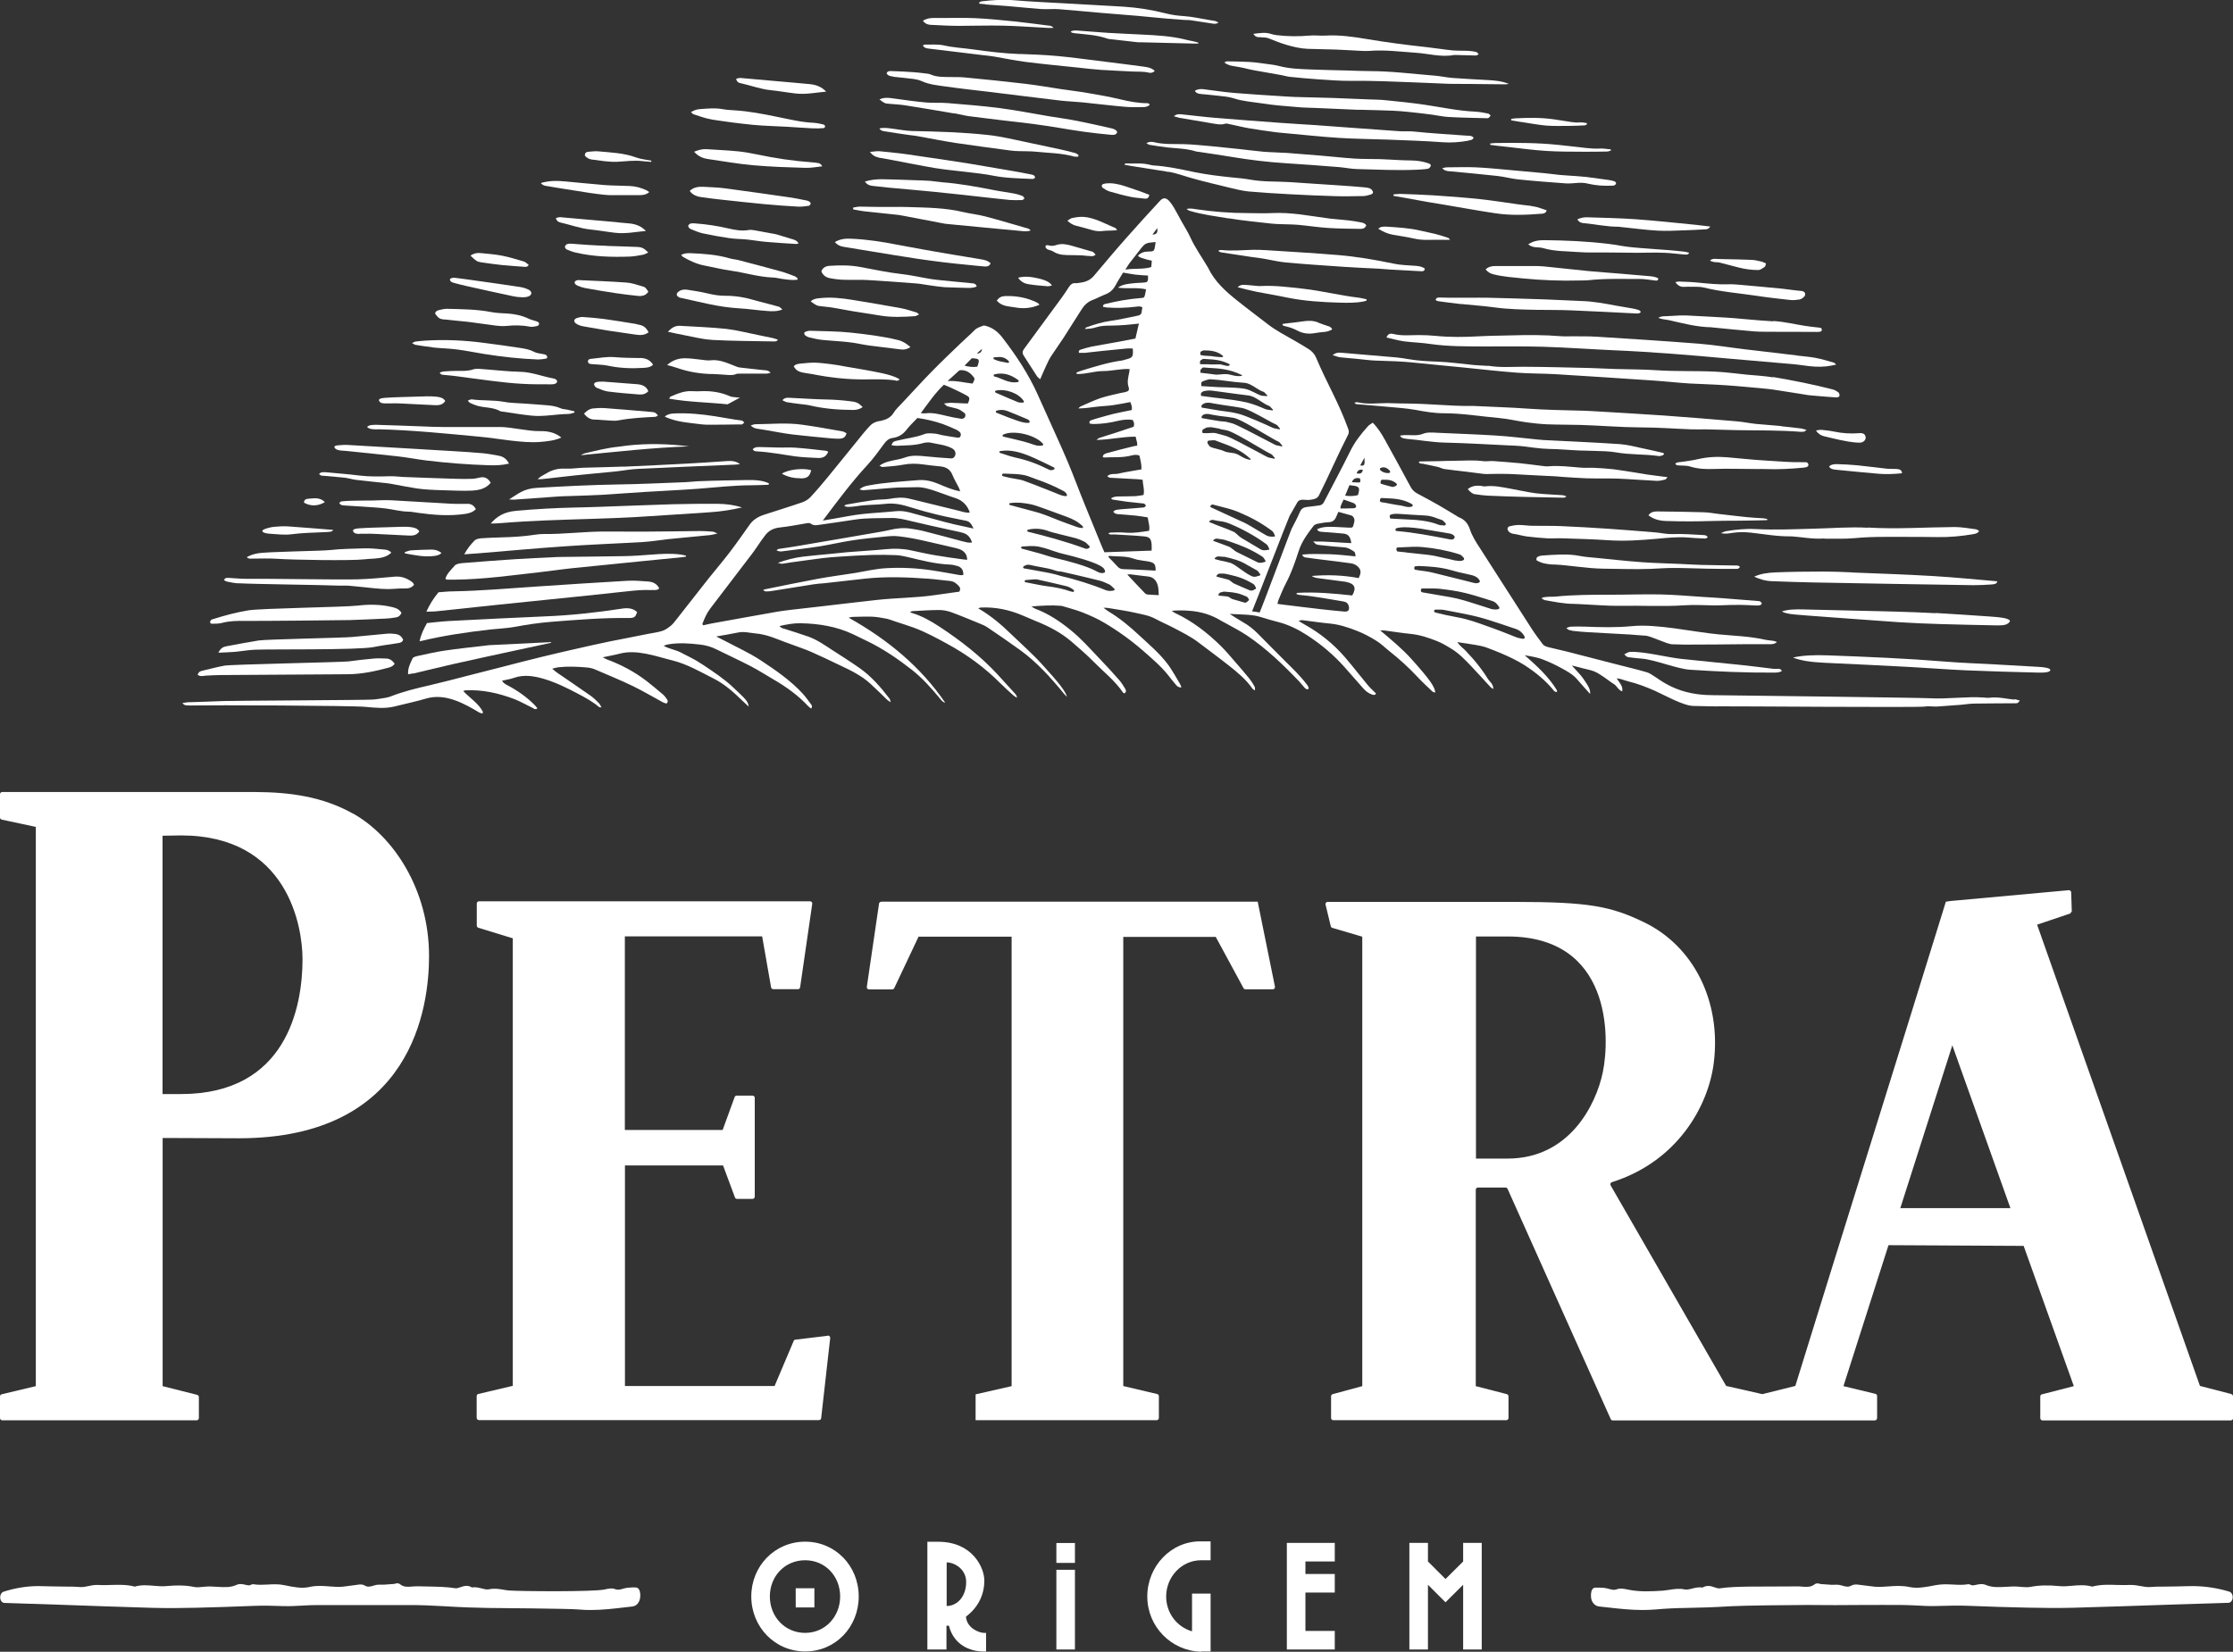 <svg xmlns="http://www.w3.org/2000/svg" id="Camada_2" data-name="Camada 2" viewBox="0 0 217.6 161"><rect x="0" y="0" width="217.6" height="161" fill="#333333" stroke="none"/><defs><style>      .cls-1 {        fill: #fff;      }    </style></defs><g id="svg131"><g id="Layer1000"><path id="path3" class="cls-1" d="M61.91,154.73h-.28c-.24.01-.49.02-.74.08l-.22.06c-.26.07-.47.13-.69.04-.33-.14-.68-.07-1.06.02-1.08.24-8.19.18-9.3.1-.19-.01-.38-.05-.57-.08-.44-.07-.89-.15-1.38-.04-.22.05-.46-.01-.72-.08-.29-.07-.62-.16-.97-.1-.42-.27-.82-.12-1.12-.02-.17.06-.33.12-.47.1-.89-.14-1.8-.15-2.67-.17-.32,0-.63-.01-.95-.02-.19,0-.38,0-.58.02-.45.04-.84.07-1.19-.21-.2-.16-.4-.1-.59-.04-.32.03-.65.05-.97.07-.09,0-.18,0-.27,0-.2,0-.44-.01-.68.07-.42.13-.66.19-.94.02-.26-.16-.55-.11-.78-.07l-.16.02c-.2.02-.4.05-.6.08-.21.03-.42.06-.63.08-.42.04-.84,0-1.29-.03-.63-.05-1.28-.1-1.95.06-.74.17-1.57,0-2.44-.18-.56-.12-1.1-.09-1.62-.06-.48.02-.93.05-1.38-.03-.08-.01-.16,0-.24.05-.14.09-.3.06-.55,0-.26-.06-.56-.13-.88.02-.6.27-1.22.22-1.87.18-.37-.02-.73-.05-1.1-.02l-.32.03c-.3.03-.58.06-.84,0-.8-.16-1.66-.18-2.7-.08-.39.04-.77,0-1.19-.03-.61-.05-1.23-.11-1.88.08-.79-.21-1.58-.18-2.34-.16-.4.01-.8.03-1.2,0-.35-.02-.66.04-.97.11-.3.06-.58.12-.85.09-.44-.04-.88-.04-1.32-.04l-1.31-.02c-.47-.01-.94-.02-1.41-.03-1.09,0-2.24.18-3.39.55-.2.07-.34.32-.32.6.02.28.2.49.41.49l5.19.17c3.08.11,6.16.22,9.24.31,1.45.04,2.91.02,4.28-.01,1.84-.04,3.69-.11,5.53-.18.94-.04,1.86-.02,2.96.02.62.02,1.24-.02,1.86-.05.47-.03.94-.05,1.41-.05,1.2,0,2.4,0,3.6,0,1.72,0,3.45.01,5.18,0,1.27-.01,2.53.05,3.59.11,1.58.1,2.97.15,4.26.17.95.01,7.92.06,8.86.15.4.04.79.05,1.18.05,1.12,0,2.24-.13,3.33-.26l.7-.08c.36-.04.56-.27.65-.45.1-.18.2-.5.11-.98-.05-.26-.22-.44-.42-.42h0Z"></path><path id="path4" class="cls-1" d="M217.27,155.15c-1.2-.37-2.4-.54-3.54-.55-.49,0-.99.02-1.48.03l-1.37.02c-.46,0-.92,0-1.38.04-.29.02-.58-.03-.89-.09-.32-.06-.65-.12-1.02-.11-.42.02-.84,0-1.26,0-.79-.03-1.62-.06-2.45.16-.68-.19-1.33-.14-1.97-.08-.43.04-.84.07-1.24.03-1.1-.11-2-.08-2.83.08-.27.05-.56.02-.88,0l-.33-.03c-.38-.03-.77,0-1.15.02-.69.04-1.34.08-1.96-.18-.33-.14-.64-.08-.92-.02-.26.06-.44.09-.58,0-.08-.05-.17-.06-.25-.05-.47.08-.94.06-1.45.03-.55-.03-1.12-.05-1.7.06-.91.18-1.78.35-2.55.18-.71-.15-1.38-.11-2.04-.06-.46.03-.9.07-1.34.03-.22-.02-.44-.05-.66-.08-.21-.03-.42-.06-.63-.08l-.17-.02c-.24-.04-.54-.08-.82.07-.29.17-.55.11-.98-.02-.26-.08-.5-.07-.72-.06-.1,0-.19,0-.28,0-.34-.02-.68-.04-1.01-.07-.19-.06-.41-.12-.61.04-.36.28-.78.25-1.24.21-.2-.02-.4-.03-.6-.02-.33.01-4.27.02-4.6.02-.92.02-1.87.03-2.8.17-.14.02-.31-.04-.49-.1-.31-.11-.73-.25-1.17.02-.37-.06-.71.02-1.01.1-.27.07-.53.13-.76.08-.51-.11-.99-.03-1.45.04-.2.03-.4.06-.6.08-1.17.08-2.32.14-3.45-.1-.39-.08-.76-.16-1.11-.02-.23.09-.44.03-.72-.04l-.23-.06c-.25-.06-.51-.07-.77-.07h-.3c-.21-.03-.39.15-.44.41-.09.48,0,.8.11.98.1.18.3.41.68.45l.73.08c1.14.13,2.31.26,3.48.26.41,0,.82-.02,1.24-.05.98-.09,1.98-.14,2.98-.15,1.35-.02,2.8-.07,4.45-.17,1.11-.07,6.03-.12,7.36-.12,1.81.02,3.61.02,5.41,0,1.26,0,2.52-.01,3.77,0,.49,0,.98.03,1.47.05.65.04,1.3.07,1.95.05,1.15-.03,2.11-.06,3.09-.02,1.93.08,3.86.14,5.79.18,1.43.03,2.96.05,4.47.01,3.22-.09,6.45-.2,9.67-.31l5.43-.17c.22,0,.4-.22.42-.49.02-.28-.12-.54-.33-.6h0Z"></path><path id="path5" class="cls-1" d="M17.64,106.64h-1.8s0-25.18,0-25.18l1.8-.03c10.42,0,11.84,8.9,11.84,12.06,0,4.69-1.58,13.15-11.84,13.15h0ZM34.39,79.3c-2.98-1.67-6.18-2.08-9.45-2.1H.22c-.12,0-.22.09-.22.21v2.27c0,.1.07.19.17.21l3.32.71v54.51l-3.32.79c-.1.02-.17.11-.17.21v2.11c0,.12.1.22.22.22h18.94c.12,0,.22-.1.22-.22v-2.05c0-.1-.07-.18-.16-.21l-3.37-.85v-24.19l7.42.03c17,0,18.54-12.9,18.54-17.76,0-6.51-3.5-11.7-7.4-13.89h0Z"></path><path id="path6" class="cls-1" d="M85.87,87.9c-.11,0-.2.08-.21.18l-1.19,8.11c-.02.13.08.25.21.25h2.26c.08,0,.16-.05.2-.12l2.37-5.02h9.07v43.81l-3.51.8v2.52h17.64c.12,0,.22-.1.22-.22v-2.12c0-.1-.07-.19-.17-.21l-3.3-.78v-43.78h9.01l2.71,5c.04.07.11.11.19.11h2.66c.14,0,.24-.13.21-.26l-1.68-8.28h-36.66Z"></path><path id="path7" class="cls-1" d="M80.66,130.2l-3.15.38c-.08,0-.14.06-.17.13l-1.86,4.39h-14.58v-21.5h9.56l1.16,3.12c.03.08.11.14.2.14h1.51c.12,0,.22-.1.22-.22v-9.63c0-.12-.1-.22-.22-.22h-1.54c-.09,0-.17.06-.2.14l-1.17,3.21h-9.53v-18.87h13.38l.87,4.97c.02.1.11.18.21.18h2.41c.11,0,.2-.08.21-.19l1.18-8.13c.02-.13-.08-.25-.21-.25h-32.26c-.12,0-.22.1-.22.22v2.15c0,.09.06.18.15.21l3.36,1.03v43.62l-3.35.79c-.1.02-.17.11-.17.21v2.12c0,.12.1.22.22.22h33.14c.11,0,.2-.08.21-.19l.88-7.81c.01-.14-.1-.26-.24-.24h0Z"></path><path id="path8" class="cls-1" d="M185.18,117.76l5.07-15.87,5.66,15.87h-10.73ZM156.19,104.51c-.67,3.24-3.3,8.42-9.28,8.42h-3.08v-21.65h3.08c10.12,0,9.99,9.81,9.28,13.23h0ZM217.44,135.88l-3.06-.79-15.87-44.96,3.23-1.09c.05-.08.09-.13.15-.21l-.06-1.85c0-.12-.11-.22-.24-.21l-11.49,1.05-.48.07c-4.6,14.88-10.09,32.38-14.67,47.2l-3.21.8-3.53-.8-11.26-19.55c-.07-.12,0-.27.12-.31,6.39-2.01,9.42-7.42,9.94-11.68.72-5.92-1.94-11.31-6.81-13.66-3.2-1.54-5.29-1.98-12.58-1.98h-18.24c-.14,0-.24.12-.21.26l.51,2.11c.02.08.08.14.15.16l2.92.86v43.81l-2.88.78c-.09.02-.16.11-.16.21v2.12c0,.12.1.21.21.21h16.86c.12,0,.22-.1.22-.22v-2.11c0-.1-.07-.18-.16-.21l-3.03-.78v-19.14c0-.12.1-.22.22-.22h2.68c.09,0,.16.05.2.13l10.05,22.44c.03.08.11.13.2.13h25.54c.12,0,.22-.11.22-.23v-2.15c0-.1-.07-.19-.17-.21l-3.11-.75,4.39-13.74,13.17.07,4.89,13.67-3.11.8c-.1.02-.16.11-.16.21v2.11c0,.12.1.22.22.22h18.35c.12,0,.22-.1.22-.22v-2.12c0-.1-.07-.18-.16-.21h0Z"></path><path id="path9" class="cls-1" d="M77.54,156.68h1.82v-1.87h-1.82v1.87Z"></path><path id="path10" class="cls-1" d="M78.46,159.16c-1.97,0-3.44-1.57-3.44-3.55s1.47-3.53,3.44-3.53,3.41,1.57,3.41,3.53-1.45,3.55-3.41,3.55ZM78.46,150.27c-2.97,0-5.25,2.39-5.25,5.34s2.28,5.36,5.25,5.36,5.22-2.39,5.22-5.36-2.27-5.34-5.22-5.34h0Z"></path><path id="path11" class="cls-1" d="M102.94,160.78h1.81v-7.77h-1.81v7.77Z"></path><path id="path12" class="cls-1" d="M102.94,152.34h1.81v-1.94h-1.81v1.94Z"></path><path id="path13" class="cls-1" d="M111.8,155.61c0,2.94,2.33,5.31,5.25,5.39v-.03h.92v-5.64h-1.81v3.68c-1.47-.43-2.52-1.78-2.52-3.4,0-1.91,1.5-3.53,3.41-3.53h.92v-1.84h-.92c-2.95-.05-5.25,2.45-5.25,5.37h0Z"></path><path id="path14" class="cls-1" d="M125.4,160.78h4.67v-1.81h-2.86v-3.74h2.86v-1.81h-2.86v-1.22h2.86v-1.81h-4.67v10.39Z"></path><path id="path15" class="cls-1" d="M142.58,152.2l-1.72,1.71-1.71-1.71v-1.81h-1.81v10.39h1.81v-6.31l1.71,1.71,1.72-1.71v6.31h1.81v-10.39h-1.81v1.81Z"></path><path id="path16" class="cls-1" d="M92.25,156.53v-4.24c.75,0,1.9.64,1.9,1.91,0,1.46-.91,2.34-1.9,2.34h0ZM96.11,159.16h-.23c-.44,0-1.66-.44-1.75-1.58,1.05-.79,1.79-1.98,1.79-3.52,0-1.26-1.16-3.78-4.48-3.78h-1.07v10.5c.56,0,1.86,0,1.86,0v-2.32s.24,0,.24,0c.46,1.86,2.04,2.52,3.41,2.52h.21s0-1.34,0-1.81h0Z"></path><g id="Layer1001"><path id="path17" class="cls-1" d="M175.07,34.64c-1.49-.18-2.99-.36-4.49-.53-.17-.02-.34-.04-.52-.06-1.5-.18-3.01-.43-4.52-.55-3.3-.26-6.62-.47-9.95-.68-.79-.05-1.59-.03-2.39-.04-.37,0-.75.02-1.12-.01-1.6-.13-3.2-.13-4.8-.08-1.05.03-2.11.03-3.16.09-1.4.08-2.79.1-4.2-.04-.54-.05-1.08-.08-1.62-.08-.85,0-1.69.1-2.54-.11-.26-.06-.51-.04-.65.35.6.13,1.14.29,1.69.37.87.11,1.74.13,2.6.26,1.73.25,3.45.23,5.17.24,1.95.01,3.89-.03,5.83.03,2.29.07,4.57.24,6.85.34,3.75.16,7.47.47,11.17.81,2.13.19,4.26.36,6.37.55.33.03.65.08.98.12.74.11,1.47.17,2.21.09.3-.03.59-.1.95-.17-.12-.11-.16-.18-.22-.19-.58-.16-1.16-.35-1.75-.46-.62-.12-1.26-.16-1.9-.24h0Z"></path><path id="path18" class="cls-1" d="M173.59,41.53c-.82-.08-1.65-.13-2.48-.21-.65-.07-1.3-.21-1.96-.26-2.34-.2-4.68-.39-7.03-.56-2.32-.16-4.66-.29-7-.43-.46-.03-.92-.04-1.38-.05-1.57-.04-3.14-.07-4.72-.18-1.79-.13-3.59-.18-5.4-.27-.05,0-.11,0-.16,0-.57,0-1.14,0-1.72-.03-1.06-.05-2.12-.12-3.18-.17-.75-.03-1.51-.04-2.26-.05-.36,0-.72-.03-1.09-.03-.97,0-1.94.15-2.92-.08-.1-.02-.21.02-.31.04.1.11.18.15.27.15.91.08,1.81.14,2.72.23,1.01.1,2.03.15,3.02.33.89.17,1.78.32,2.68.32,1.83,0,3.65.31,5.46.47.89.08,1.76.3,2.65.42.67.09,1.35.16,2.02.19,1.08.04,2.16.03,3.23.06,1.96.06,3.9.23,5.85.24,1.66,0,3.32.13,4.97.19.47.02.94-.01,1.41,0,1.04.02,2.08.06,3.12.08,2.04.03,4.07,0,6.09.16.1,0,.21,0,.31-.01.06-.01.11-.07.27-.17-.25-.07-.37-.12-.5-.14-.65-.08-1.3-.16-1.95-.22h0Z"></path><path id="path19" class="cls-1" d="M172.77,36.78c-.84-.14-1.69-.18-2.53-.26-1-.1-2.01-.24-3.01-.29-1.91-.1-3.83-.01-5.76-.14-1.33-.09-2.67-.08-4-.12-.85-.02-1.69-.08-2.54-.1-2.16-.05-4.32-.11-6.49-.12-1.12,0-2.24.09-3.36-.09-.05,0-.11,0-.16,0-.43-.03-.86-.04-1.29-.08-1.18-.11-2.37-.29-3.55-.33-.94-.03-1.87-.08-2.81-.24-.4-.07-.79-.13-1.19-.17-1.79-.16-3.59-.31-5.39-.46-.25-.02-.51-.02-.83.24.33.09.55.19.77.21.51.06,1.01.09,1.52.14.58.05,1.16.14,1.74.17.96.05,1.92.05,2.88.12.88.06,1.77.17,2.65.25,1.06.1,2.12.21,3.18.31,1.72.17,3.43.37,5.14.5,1.26.1,2.53.08,3.79.15,3.2.19,6.39.41,9.57.62.61.04,1.22.1,1.83.15.58.05,1.15.11,1.73.14,1.17.06,2.33.09,3.49.17,1.35.09,2.7.23,4.04.35.34.03.68.09,1.03.14.87.14,1.74.27,2.61.41.17.03.34.07.51.08.87.08,1.74.15,2.62.21.1,0,.27-.07.29-.13.02-.11-.01-.3-.1-.36-.17-.13-.38-.25-.59-.3-1.9-.49-3.84-.87-5.78-1.2h0Z"></path><path id="path20" class="cls-1" d="M122.71,3.62c.32.04.65,0,.95.13.54.22,1.08.43,1.63.6.71.21,1.42.38,2.13.41.91.04,1.82.03,2.73.07.84.03,1.68.09,2.52.13.26.01.53.02.78,0,1.5-.12,3,.08,4.49.18,1.25.08,2.5.46,3.76.22.05,0,.1,0,.15,0,.65.02,1.31.04,1.96.05.08,0,.15-.06.29-.11-.11-.12-.17-.22-.23-.23-.24-.05-.48-.1-.72-.11-.54-.03-1.08,0-1.62-.05-.82-.08-1.65-.22-2.47-.31-1.94-.21-3.89-.46-5.85-.79-1.34-.23-2.7-.42-4.06-.34-.51.03-1.03-.05-1.54,0-1.08.09-2.17.09-3.26-.05-.19-.02-.37-.08-.55-.13-.53-.16-1.05-.06-1.66.01.21.33.39.31.56.33h0Z"></path><path id="path21" class="cls-1" d="M145.03,11.52c.09-.06.15-.16.23-.25-.08-.07-.15-.18-.23-.2-.43-.08-.87-.17-1.3-.19-1.64-.07-3.26-.43-4.9-.67-1.29-.19-2.59-.32-3.89-.45-.51-.05-1.03-.05-1.54-.07-1.16-.05-2.32-.1-3.48-.14-1.26-.04-2.51-.06-3.77-.1-.41-.01-.82-.05-1.23-.07-1.54-.1-3.09-.19-4.64-.32-.99-.08-1.98-.24-2.97-.36-.3-.04-.6-.03-.88.16.17.25.38.28.58.3.53.06,1.05.09,1.58.16.54.07,1.1.09,1.62.26.9.3,1.82.35,2.72.49,1.17.19,2.34.27,3.51.37.65.06,1.3.06,1.94.09,1.29.06,2.59.11,3.88.17.13,0,.26,0,.38,0,1.03.03,2.06.05,3.08.09.51.02,1.03.07,1.54.12.75.08,1.5.16,2.24.26.55.07,1.09.2,1.63.23,1.22.07,2.43.09,3.65.12.09,0,.2.02.26-.03Z"></path><path id="path22" class="cls-1" d="M143.11,13.69c.19-.03.4-.04.49-.27-.2-.23-.47-.18-.71-.2-1.71-.13-3.42-.22-5.13-.4-.45-.05-.91,0-1.37-.03-2.75-.19-5.51-.4-8.28-.6-1.13-.08-2.26-.13-3.39-.22-2.09-.15-4.17-.31-6.27-.48-1.09-.09-2.17-.23-3.26-.34-.24-.02-.49-.08-.8.18.25.07.39.12.52.15,1.1.19,2.21.38,3.3.56.39.06.78.15,1.17.02.11-.04.26,0,.39.03.65.13,1.29.3,1.93.41.85.15,1.7.26,2.56.38.26.04.52.05.78.08,1.82.16,3.63.37,5.44.48,1.6.1,3.2.11,4.79.17,1.75.07,3.51.12,5.25.25.89.07,1.74,0,2.58-.15Z"></path><path id="path23" class="cls-1" d="M138.73,45.22c.46.1.92.18,1.37.29.22.05.44.18.66.21.71.1,1.42.17,2.14.26.55.07,1.1.14,1.65.21.21.02.43.02.64.01.37,0,.74-.02,1.12-.01.41,0,.82,0,1.22.03.76.04,1.52.08,2.28.12.55.03,1.09.05,1.64.08.25.01.49.04.74.06.79.05,1.58.11,2.37.14,1.02.03,2.04,0,3.05.03,1.28.05,2.55.16,3.83.22.27.01.54-.06.81-.12.07-.01.13-.12.25-.24-.22-.03-.36-.04-.49-.06-.48-.06-.97-.12-1.45-.19-.36-.05-.72-.13-1.09-.18-.75-.12-1.49-.24-2.24-.34-.63-.07-1.26-.11-1.89-.14-.44-.02-.88.02-1.32-.02-1.04-.08-2.07-.22-3.11-.13-.19.02-.39,0-.58-.03-.74-.09-1.48-.19-2.22-.27-.87-.08-1.74-.15-2.61-.21-.32-.02-.64.05-.96.01-.89-.12-1.78-.05-2.67-.04-.57,0-1.14.03-1.71.04-.61.01-1.21.02-1.82.03-.02,0-.04.04-.09.09.14.16.33.11.49.14h0Z"></path><path id="path24" class="cls-1" d="M112.05,14.12c.56.09,1.13.19,1.69.25.94.1,1.88.1,2.8.39.11.03.22.03.34.05,1.06.16,2.12.31,3.18.49,1.74.29,3.49.5,5.23.61,1.74.11,3.48.24,5.21.38.59.05,1.18.18,1.76.19,1.96.05,3.92.15,5.86.06.34-.02.69-.03,1.02-.09.11-.02.25-.16.28-.27.05-.18-.15-.23-.28-.28-.53-.18-1.08-.25-1.63-.26-.42,0-.84-.02-1.26-.04-.6-.03-1.21-.07-1.81-.09-.81-.02-1.61,0-2.42-.05-1.1-.07-2.21-.2-3.31-.29-1.09-.09-2.18-.18-3.27-.26-.78-.05-1.56-.06-2.33-.12-.78-.07-1.56-.18-2.34-.26-.91-.1-1.83-.19-2.74-.28-.92-.08-1.84-.18-2.76-.2-.94-.02-1.87.04-2.81-.19-.24-.06-.48-.06-.75.1.14.08.24.15.33.17h0Z"></path><path id="path25" class="cls-1" d="M137.01,42.77c1.26.1,2.5.34,3.76.37,2.13.05,4.25.18,6.37.28.36.02.71.02,1.07.06.92.1,1.82.26,2.75.28.99.01,1.97.11,2.96.15.49.02.98.02,1.48.04.68.03,1.38.02,2.05.14,1.39.25,2.8.16,4.18.36.13.02.27-.03.4-.07.05-.02.09-.09.13-.13-.04-.05-.06-.09-.08-.1-.68-.16-1.37-.32-2.05-.46-.72-.15-1.44-.35-2.17-.4-2.47-.17-4.96-.27-7.45-.4-.19-.01-.39-.03-.58-.05-1.36-.13-2.72-.31-4.09-.39-1.91-.12-3.82-.18-5.74-.27-.45-.02-.91-.07-1.33.1-.32.13-.65.15-1,.14-.29,0-.58-.02-.86-.01-.13,0-.26.04-.39.06.18.27.4.27.61.29h0Z"></path><path id="path26" class="cls-1" d="M113.84,16.74c.79.12,1.54.42,2.31.63,1.24.35,2.49.64,3.73.94.59.14,1.18.29,1.77.35,1.34.12,2.67.2,4,.27,1.5.08,2.99.15,4.48.19.92.03,1.83,0,2.74-.01.23,0,.46-.09.68-.14.15-.04.29-.14.23-.3-.04-.12-.17-.25-.28-.3-.17-.07-.36-.09-.54-.11-.44-.04-.88-.08-1.32-.11-1.99-.14-3.97-.27-5.97-.4-1.28-.08-2.55-.01-3.83-.24-.57-.1-1.15-.16-1.73-.21-1.27-.13-2.54-.28-3.8-.54-1.28-.27-2.56-.55-3.86-.63-.17,0-.34-.06-.5-.09-.75-.18-1.5-.07-2.24-.11-.03,0-.07.03-.1.04,0,.03-.01.06-.02.09.2.04.4.08.6.11,1.14.18,2.28.36,3.42.54.08.01.15.04.22.05h0Z"></path><path id="path27" class="cls-1" d="M87.03,7.48c.41.06.83.07,1.24.13.51.07,1.07.08,1.52.29.8.36,1.61.42,2.42.54,1.41.2,2.82.35,4.23.52,2.32.28,4.64.58,6.95.85.71.08,1.42.1,2.12.17,1.37.14,2.74.31,4.11.43.58.05,1.16.04,1.74.03.24,0,.51-.04.67-.23-.02-.04-.02-.07-.04-.08-.05-.03-.11-.07-.16-.07-.89,0-1.75-.16-2.63-.37-1.05-.25-2.11-.44-3.18-.62-.86-.15-1.73-.25-2.6-.38-1.19-.18-2.39-.39-3.58-.53-1.93-.23-3.87-.42-5.82-.61-.49-.05-.98-.03-1.47-.04-.63-.02-1.26.02-1.89-.26-.16-.07-.36-.07-.55-.1-.35-.04-.7-.09-1.05-.11-.72-.05-1.44-.09-2.16-.11-.19,0-.43-.03-.5.22.13.25.39.28.63.31h0Z"></path><path id="path28" class="cls-1" d="M150.49,58.49c.95.16,1.9.37,2.86.37.35,0,.7.04,1.05.05,1.15.05,2.3.16,3.45.14,2.1-.04,4.19.09,6.28-.05.96-.07,1.93,0,2.89.01.22,0,.45,0,.67-.01.63-.02,1.26-.05,1.9-.04.5,0,.99.04,1.49.06.14,0,.28.01.41-.02.08-.02.19-.12.19-.19,0-.06-.11-.14-.18-.2-.02-.02-.07-.01-.1-.02-1.18-.09-2.35-.19-3.53-.28-.62-.05-1.23-.08-1.85-.12-1.41-.09-2.82-.22-4.24-.25-1.61-.03-3.22.03-4.84.03-1.78,0-3.55,0-5.33.18-.28.03-.56,0-.84.03-.17,0-.33.05-.5.07,0,.04,0,.08,0,.12.08.04.15.09.23.11h0Z"></path><path id="path29" class="cls-1" d="M121.37,6.67c.28.06.55.13.83.18.89.16,1.78.31,2.66.47.28.05.55.14.83.17.91.09,1.82.18,2.73.24,1.11.07,2.22.17,3.33.15,2.02-.02,4.04.07,6.06.15,1.13.04,2.27.1,3.4.14.56.02,1.13,0,1.69.01,1.27.01,2.54.03,3.8.04.08,0,.15-.02.34-.04-.72-.29-1.35-.33-1.98-.37-1.16-.07-2.33-.12-3.49-.21-.56-.04-1.13-.17-1.69-.22-2.14-.17-4.29-.45-6.44-.45-.73,0-1.47-.04-2.21-.06-1.18-.03-2.36-.05-3.55-.1-1.02-.04-2.04-.07-3.06-.34-.42-.11-.85-.15-1.28-.21-.52-.07-1.05-.15-1.57-.18-.75-.04-1.49-.05-2.24-.06-.05,0-.09.05-.22.11.34.27.66.32,1,.37.35.05.7.13,1.05.2h0Z"></path><path id="path30" class="cls-1" d="M147.49,52.03c.44.07.87.2,1.3.26.65.08,1.3.14,1.95.18.49.03.98-.02,1.48,0,1.46.05,2.91.08,4.36.18,1.67.12,3.31.01,4.95-.14.97-.09,1.93-.19,2.9-.12.48.04.97.07,1.45.09.18,0,.38.08.54-.14-.07-.05-.12-.12-.19-.15-.1-.03-.21-.04-.31-.04-.98-.05-1.97-.13-2.95-.09-.53.02-1.07-.11-1.6-.16-1.49-.12-2.99-.25-4.49-.35-1.59-.11-3.19-.2-4.79-.27-.91-.04-1.83-.01-2.75-.03-.44,0-.88-.08-1.32-.08-.3,0-.59.05-.88.12-.25.06-.3.27-.15.48.13.17.3.23.5.27h0Z"></path><path id="path31" class="cls-1" d="M92.99,11.04c.47.08.93.21,1.4.28,1.13.15,2.27.28,3.4.42.96.12,1.92.21,2.88.34.83.11,1.65.24,2.47.37.82.13,1.64.28,2.47.39.88.12,1.77.22,2.66.3.22.02.48.02.58-.21.06-.14-.17-.34-.54-.42-1.1-.25-2.2-.5-3.31-.72-.92-.18-1.86-.31-2.79-.46-1.59-.27-3.17-.58-4.77-.79-1.69-.22-3.38-.35-5.08-.49-.71-.06-1.42,0-2.12-.06-1.1-.1-2.2-.26-3.3-.41-.42-.06-.81-.09-1.24.11.49.38.5.39.98.43.54.05,1.08.07,1.62.16,1.57.25,3.13.51,4.69.78h0Z"></path><path id="path32" class="cls-1" d="M142.39,29.63c1.08.12,2.16.18,3.23.33,1.38.19,2.75.21,4.12.24,1.12.02,2.24,0,3.36.05,2.09.08,4.17.2,6.25.3.19,0,.39.06.55-.15-.06-.06-.11-.14-.18-.17-.2-.07-.41-.12-.62-.16-.54-.1-1.08-.18-1.63-.28-1.12-.21-2.24-.42-3.38-.45-1.42-.05-2.84-.14-4.27-.18-1.64-.06-3.29-.1-4.94-.14-.52-.01-1.04,0-1.56,0-.7,0-1.4,0-2.1,0-.32,0-.65-.02-.97-.02-.16,0-.32.03-.35.26.1.04.18.09.26.1.74.1,1.47.2,2.21.28h0Z"></path><path id="path33" class="cls-1" d="M153.16,61.48c.52.06,1.04.11,1.56.14,1.39.08,2.78.15,4.17.23.48.03.97.09,1.45.11.53.02,2.1.84,2.63.84.5,0,1,.04,1.5.03,1.91,0,3.81-.02,5.7-.04.75,0,1.5,0,2.25,0,.23,0,.47.02.74-.21-.16-.06-.24-.1-.32-.11-.34-.05-.68-.07-1.01-.15-1.45-.31-2.92-.35-4.39-.49-2.45-.23-5.95-1.04-8.41-.8-1.52.15-3.05.11-4.58.05-.45-.02-.9-.01-1.35,0-.14,0-.28.07-.46.13.17.21.35.23.52.24h0Z"></path><path id="path34" class="cls-1" d="M122.12,25.07c.29.04.59.08.88.12.79.13,1.57.33,2.36.4,1.88.17,3.75.29,5.62.42,1.13.08,2.26.12,3.39.18.34.02.69.06,1.03.08,1.04.06,2.07.12,3.1.17.17,0,.33-.01.34-.26-.27-.2-.59-.25-.91-.27-.71-.06-1.42-.06-2.12-.21-1.8-.38-3.61-.69-5.44-.84-2.29-.19-4.59-.32-6.9-.47-.46-.03-.93-.05-1.39-.04-1.01.03-2.02.13-3.05.02-.09,0-.18.02-.27.03,0,.04,0,.07,0,.1.08.03.16.09.24.1,1.03.16,2.07.31,3.1.47h0Z"></path><path id="path35" class="cls-1" d="M181.99,51.44c-1.71-.1-3.45.05-5.17.09-1.91.05-3.83.14-5.75.04-.98-.05-1.94.05-2.9.21-.13.02-.25.1-.48.19.47.09.8.02,1.12-.03.61-.09,1.21-.09,1.82-.02,1.29.14,2.57.38,3.89.36.02,0,.04,0,.07,0,1.03.07,2.04.28,3.08.21.09,0,.18.02.27.02.94-.01,1.89.03,2.82-.06.96-.09,1.91-.12,2.87-.12.62,0,1.25,0,1.87,0,1.11,0,2.22,0,3.33.02,1.16.02,2.3-.09,3.43-.28.24-.04.48-.09.6-.32-.1-.05-.19-.14-.3-.16-.69-.08-1.37-.22-2.09-.22-2.81.02-5.63.22-8.47.05h0Z"></path><path id="path36" class="cls-1" d="M161.58,27.12c-.26-.13-.54-.18-.82-.2-.93-.08-1.87-.16-2.8-.24-1.06-.09-2.12-.16-3.18-.26-1.44-.14-2.87-.31-4.31-.45-.32-.03-.64-.04-.96-.04-1.27,0-2.54,0-3.81,0-.35,0-.67.08-.93.33.21.26.45.4.77.48.96.24,1.92.3,2.89.4,1.84.18,3.67.25,5.5.2.27,0,.53,0,.8-.02,1.68-.19,3.38-.12,5.07-.13.49,0,.98.1,1.47.15.15.02.33.05.32-.22h0Z"></path><path id="path37" class="cls-1" d="M151.42,55.02c1.61.08,3.21.39,4.82.41,1.53.01,3.06.08,4.59.02.74-.03,1.49-.09,2.23-.09,1.09,0,2.18.05,3.26.07.91.02,1.82.02,2.73.02.18,0,.38.04.5-.19-.14-.18-.34-.14-.52-.14-1.12-.02-2.23-.03-3.35-.06-.64-.02-1.28-.06-1.92-.09-1.24-.06-2.49-.08-3.74-.17-1.51-.11-3.02-.28-4.54-.43-.51-.05-1.02-.08-1.52-.18-1.23-.24-2.45-.12-3.67-.04-.12,0-.24.04-.36.08-.16.06-.25.18-.2.38.51.32,1.1.39,1.66.42h0Z"></path><path id="path38" class="cls-1" d="M172.78,31.32c-.93-.05-1.87-.14-2.81-.22-.57-.05-1.15-.11-1.72-.14-1.29-.08-2.58-.14-3.87-.21-.24-.01-.49,0-.73,0-.43.02-.87.06-1.3.07-.24,0-.48,0-.76.16.16.05.27.1.39.12.21.04.42.06.63.1,1.38.31,2.74.68,4.15.7.05,0,.11.01.16.02,1.34.13,2.67.27,4.01.38.62.05,1.25.03,1.87.04,1.36,0,2.72,0,4.08.01.09,0,.17.02.26,0,.16-.02.4.02.39-.22,0-.2-.21-.19-.37-.21-.43-.05-.86-.09-1.28-.16-1.03-.16-2.04-.41-3.08-.47h0Z"></path><path id="path39" class="cls-1" d="M84.36,20.61c1.07.12,2.13.22,3.2.34.15.02.31.06.46.08,1.36.26,2.72.52,4.08.78.13.02.27.03.4.04,2.32.22,4.64.45,6.95.66.31.03.63.08.99-.05-.11-.08-.16-.15-.22-.17-1.39-.4-2.78-.82-4.19-1.19-.71-.19-1.45-.26-2.17-.43-1.78-.43-3.57-.43-5.37-.49-.95-.03-1.89,0-2.84-.01-.62,0-1.24-.03-1.86-.03-.22,0-.43.06-.65.09,0,.06,0,.12,0,.18.4.07.8.16,1.2.2h0Z"></path><path id="path40" class="cls-1" d="M96.01.43c.72.05,1.43.1,2.15.16,1.09.09,2.17.21,3.26.29.61.04,1.22-.03,1.83.02,1.34.1,2.67.24,4,.35,1.18.1,2.37.19,3.55.29.95.08,1.91.19,2.86.27.57.05,1.14.09,1.71.13.24.02.47,0,.71.04.68.1,1.35.21,2.03.31.18.03.37.08.63-.09-.16-.08-.23-.13-.31-.15-.22-.04-.44-.08-.66-.11-.8-.13-1.6-.32-2.4-.37-.59-.04-1.17-.11-1.75-.26-1.37-.35-2.75-.57-4.14-.66-1.76-.11-3.52-.19-5.29-.3-1.81-.1-3.62-.18-5.43-.33-1.05-.09-2.07-.01-3.1.11-.09.01-.17.08-.25.12,0,.04.02.08.03.11.19.02.38.04.58.05Z"></path><path id="path41" class="cls-1" d="M33.57,46.56c.37.04.73.16,1.1.21,1.01.12,2.03.22,3.04.33.21.02.42.06.62.1.76.14,1.52.29,2.29.41.36.06.73.08,1.09.11.45.03.9.05,1.35.06.98.02,1.97.09,2.94.04.65-.04,1.32-.16,1.82-.76-.26-.45-.59-.61-1.03-.52-.25.05-.5.12-.75.13-.53.02-1.06.02-1.6,0-1.71-.05-3.42-.11-5.14-.18-.45-.02-.91-.09-1.36-.07-.97.03-1.94.05-2.92-.07-1.05-.13-2.1-.21-3.16-.31-.18-.02-.35-.03-.52,0-.08,0-.15.09-.25.16.18.21.37.17.53.18.65.06,1.3.11,1.95.18h0Z"></path><path id="path42" class="cls-1" d="M86.28,12.81c.77.13,1.55.24,2.32.35.25.04.5.05.75.1,1.25.22,2.5.48,3.75.67,1.79.27,3.57.5,5.35.74.27.04.54.05.8.06.57.02,1.15,0,1.72.06,1.22.13,2.44.12,3.65.46.14.04.29.01.44.02.02-.05.03-.09.05-.14-.1-.07-.19-.17-.3-.2-.46-.13-.93-.25-1.4-.35-1.72-.37-3.44-.74-5.16-1.1-.65-.13-1.3-.25-1.95-.32-2.47-.27-4.93-.34-7.41-.39-.59-.01-1.2-.14-1.8-.21-.45-.06-.91-.15-1.4-.04.17.26.41.26.59.29h0Z"></path><path id="path43" class="cls-1" d="M119.74,21.28c1.37.23,2.74.35,4.11.51.33.04.67.05,1,.06.57.02,1.14.02,1.71.07.96.09,1.91.24,2.87.3,1.05.07,2.09.07,3.13.09.24,0,.47-.05.58-.35-.16-.23-.38-.26-.6-.3-.38-.07-.76-.14-1.15-.18-.59-.07-1.17-.1-1.76-.17-.97-.12-1.94-.29-2.92-.41-.92-.11-1.84-.18-2.77-.13-.79.04-1.59,0-2.38,0-1.65,0-3.31-.13-4.96-.37-.32-.05-.64-.12-.97-.03.11.1.22.16.34.19,1.24.37,2.51.52,3.76.73h0Z"></path><path id="path44" class="cls-1" d="M180.45,55.79c-.9-.04-1.81-.08-2.72-.08-1.56,0-3.13.02-4.69.08-.73.03-1.47.12-2.1.42.55.24,1.07.42,1.73.44,1.29.04,2.57.1,3.85.12,5.28.1,10.54.19,15.79.27.58,0,1.17-.03,1.75-.07.25-.02.56-.05.56-.31-2.08-.17-4.15-.39-6.24-.51-2.63-.16-5.28-.24-7.93-.35h0Z"></path><path id="path45" class="cls-1" d="M149.21,20.07c-.41-.05-.82-.09-1.24-.15-1.25-.17-2.51-.38-3.77-.51-1.5-.16-3-.27-4.51-.37-1.07-.07-2.15-.1-3.22-.14-.23,0-.45.03-.68.05v.14c.25.04.5.09.75.13.87.16,1.73.31,2.6.47.52.09,1.05.17,1.57.26,1.65.28,3.3.58,4.95.83,1.55.24,3.08.17,4.61.05.2-.02.37-.07.45-.33-.33-.11-.63-.22-.94-.31-.19-.05-.39-.08-.59-.11Z"></path><path id="path46" class="cls-1" d="M99.39,5.27c-1.54-.06-3.07-.24-4.61-.46-.93-.13-1.85-.17-2.78-.38-.63-.14-1.3-.07-1.95-.08-.03,0-.05.04-.11.1.14.24.37.26.59.29.91.11,1.82.22,2.73.33.83.1,1.66.2,2.48.3.37.04.75.08,1.12.14,1.02.17,2.03.39,3.05.52,1.72.22,3.45.38,5.16.56.74.08,1.48.17,2.22.22,1.01.07,2.02.1,3.03.16.54.03,1.07-.02,1.62.11.2.05.41.02.59-.17-.32-.3-.69-.36-1.05-.41-1.08-.15-2.16-.28-3.25-.42-.43-.05-.85-.11-1.28-.16-1.3-.16-2.61-.34-3.92-.46-1.21-.11-2.43-.16-3.64-.2h0Z"></path><path id="path47" class="cls-1" d="M82.16,24.05c.89.14,1.78.3,2.67.44,1.54.25,3.08.51,4.62.74,1.63.24,3.26.44,4.89.59.52.05,1.03.11,1.55.15.27.02.53,0,.64-.31-.3-.29-.67-.34-1.02-.4-1.08-.19-2.17-.35-3.26-.54-1.61-.28-3.22-.56-4.83-.87-1.46-.29-2.93-.51-4.41-.58-.57-.03-1.12,0-1.66.33.26.28.51.4.82.45h0Z"></path><path id="path48" class="cls-1" d="M40.68,49.98c1.57.22,3.12.34,4.66.11.37-.06.72-.15,1.03-.46-.2-.39-.47-.52-.8-.52-.58,0-1.16.02-1.75-.02-1.9-.1-3.81-.23-5.73-.33-.65-.03-1.3.02-1.96.03-.62,0-1.24,0-1.87.02-.33,0-.65.03-.98.06-.08,0-.14.1-.22.15.14.26.34.23.51.25.53.04,1.06.07,1.58.1.81.06,1.61.09,2.41.19.74.09,1.47.3,2.2.31.29,0,.59.06.88.1h0Z"></path><path id="path49" class="cls-1" d="M85.04,18.12c.53.05,1.05.12,1.57.17,1.45.14,2.9.25,4.35.4,1.73.17,3.46.37,5.19.56.75.08,1.49.17,2.24.24.4.03.8.02,1.2.01.09,0,.17-.1.25-.16-.07-.08-.12-.21-.21-.24-.29-.11-.59-.2-.89-.25-.64-.12-1.3-.2-1.94-.33-1.64-.32-3.28-.62-4.94-.75-.4-.03-.81-.11-1.21-.14-.56-.04-1.12-.05-1.68-.07-1-.03-2.01-.08-3.02-.09-.56,0-1.11.05-1.67.23.23.31.48.4.77.42Z"></path><path id="path50" class="cls-1" d="M91.97,27.99c.73.04,1.46.04,2.18.07.34.01.68.02,1.03-.13-.09-.31-.29-.3-.48-.32-.96-.09-1.91-.18-2.87-.28-.37-.04-.73-.07-1.1-.13-.94-.15-1.87-.37-2.82-.48-1.35-.15-2.69-.44-4.04-.69-1.01-.19-2.02-.19-3.02-.12-.38.02-.69.18-.81.54.15.38.45.59.81.66.46.09.93.15,1.39.16.8.03,1.59-.02,2.38.03,1.57.09,3.14.21,4.7.33.42.03.84.13,1.26.18.46.06.92.14,1.38.17h0Z"></path><path id="path51" class="cls-1" d="M175.76,45.05c-1.29.03-2.57-.09-3.86-.17-1.2-.07-2.41-.21-3.62-.31-.96-.08-1.9-.03-2.84.19-.54.13-1.09.18-1.64.27-.18.03-.39,0-.55.17.14.21.31.15.45.17.33.03.68,0,.99.1.78.25,1.58.27,2.38.24.33-.01.66-.02.99-.02,1.09,0,2.18.02,3.26.03.22,0,.45-.02.67,0,1.28.05,2.54-.02,3.8-.14.32-.03.47-.14.43-.32-.07-.26-.29-.21-.47-.2h0Z"></path><path id="path52" class="cls-1" d="M158.77,64.07c.41.05.82.1,1.23.13,1.22.09,3.47,1.01,4.69,1.08,2.72.18,5.44.3,8.15.28.26,0,.53,0,.8-.15-.12-.24-.28-.22-.43-.22-.14,0-.27.02-.41,0-1.06-.13-2.13-.27-3.2-.38-1.92-.2-3.86-.38-5.79-.59-1.32-.14-3.64-.74-4.95-.68-.19,0-.36.14-.57.23.14.22.3.28.47.3Z"></path><path id="path53" class="cls-1" d="M85.56,15.35c.43.08.85.15,1.28.23,1.45.27,2.89.57,4.33.81,1.06.17,2.12.26,3.18.39.81.1,1.62.18,2.41.34,1.25.25,2.49.26,3.73.32.15,0,.31.03.38-.17-.07-.23-.29-.24-.47-.28-.62-.13-1.25-.24-1.88-.35-1.41-.24-2.83-.48-4.24-.72-.69-.11-1.38-.22-2.08-.32-1.29-.19-2.58-.38-3.88-.57-.16-.02-.31-.04-.47-.06-.72-.08-1.43-.17-2.15-.23-.28-.02-.56.04-.93.07.27.35.51.47.79.52h0Z"></path><path id="path54" class="cls-1" d="M32.97,43.87c.24.06.49.06.73.08,1.71.18,3.42.34,5.13.54.9.1,1.79.28,2.69.39,2.06.25,4.12.41,6.17.47.63.02,1.24,0,1.91-.16-.21-.42-.51-.68-1.01-.77-.5-.09-1-.19-1.51-.24-.99-.09-1.98-.15-2.98-.21-1.46-.09-2.92-.18-4.38-.26-1.95-.11-3.9-.23-5.86-.34-.32-.02-.63.02-.95.04-.18.01-.37.07-.31.22.04.1.22.21.37.24h0Z"></path><path id="path55" class="cls-1" d="M154.45,17.24c-.3-.04-.61-.05-.91-.08-.52-.04-1.04-.06-1.55-.11-.5-.05-1-.12-1.5-.17-1.13-.11-2.26-.21-3.39-.31-1.1-.1-2.2-.21-3.3-.26-.94-.04-1.88,0-2.82,0-.13,0-.26.05-.44.09.27.29.55.28.82.3,1.52.15,3.04.28,4.55.45.66.07,1.32.26,1.98.33,1.54.16,3.09.28,4.62.39.35.03.71,0,1.06-.03.39-.04.78-.04,1.17.06.76.18,1.52.23,2.29.2.1,0,.22,0,.31-.05.07-.03.14-.12.14-.19,0-.07-.09-.16-.16-.19-.19-.06-.38-.1-.58-.13-.76-.11-1.52-.21-2.29-.31h0Z"></path><path id="path56" class="cls-1" d="M21.62,60.72c.75-.2,1.51-.21,2.27-.2,1.11.02,9.07-.06,10.17-.08,1.2-.03,2.39-.1,3.59-.15.31-.02.62-.05.92-.11.21-.03.41-.11.55-.45-.27-.41-.6-.48-.92-.56-1.12-.27-2.24-.27-3.35-.14-1.26.15-9.38.26-10.63.46-1.16.19-2.3.49-3.43.85-.13.04-.3.04-.32.36.05.03.11.1.17.1.33-.01.67,0,.99-.08Z"></path><path id="path57" class="cls-1" d="M164.13,24.8c.16.01.34.08.48-.16-.19-.04-.34-.1-.49-.11-.51-.06-1.02-.11-1.53-.15-1.2-.1-2.39-.16-3.59-.28-.76-.07-1.51-.24-2.27-.33-2.07-.25-4.15-.34-6.24-.36-.54,0-1.06.06-1.57.41.26.21.5.26.75.28.23.02.47.02.69.08,1.14.34,2.31.3,3.45.39.92.07,1.84.03,2.76.04.99,0,1.98.03,2.97.03.88,0,1.76-.04,2.64,0,.65.02,1.29.12,1.94.17Z"></path><path id="path58" class="cls-1" d="M69.36,11.65c1.35.21,2.7.39,4.04.52,1.12.11,2.25.12,3.37.19.81.05,1.62.11,2.42.15.35.02.7,0,1.05-.02.07,0,.18-.11.17-.17,0-.06-.11-.18-.18-.19-.31-.07-.63-.14-.94-.16-1.23-.05-2.44-.36-3.65-.6-1.32-.27-2.63-.52-3.97-.61-.4-.03-.8-.04-1.19-.11-.79-.15-1.54-.07-2.31-.01-.29.02-.55.12-.84.29.11.09.18.18.26.21.58.18,1.16.41,1.75.5h0Z"></path><path id="path59" class="cls-1" d="M188.62,59.77c-1.24-.07-2.49-.11-3.73-.15-1.1-.04-2.2-.05-3.3-.08-1.98-.05-3.97-.1-5.95-.14-.68-.01-1.39-.01-2,.2.36.21.84.25,1.3.3.4.04.81.07,1.21.1,2.93.21,5.86.44,8.78.64,1.39.09,2.78.15,4.17.19,1.86.06,3.72.09,5.57.13.28,0,.62-.01.81-.09.21-.08.39-.24.38-.37-.01-.09-.35-.22-.59-.26-.45-.08-.93-.12-1.4-.15-1.75-.12-3.5-.24-5.25-.34h0Z"></path><path id="path60" class="cls-1" d="M168.49,27.71c-1.03.04-2.06-.07-3.09-.17-.59-.06-1.19-.07-1.78-.1-.1,0-.2.03-.36.06.25.36.53.48.87.46.23-.01.45-.02.68-.01.4.01.82-.02,1.2.07,1.68.42,3.39.55,5.08.8,1.12.17,2.24.3,3.36.42.3.03.62,0,.92-.05.15-.03.31-.14.42-.25.24-.26.11-.55-.25-.58-.62-.05-1.24-.15-1.86-.22-1.3-.13-2.6-.24-3.9-.36-.43-.04-.87-.08-1.3-.07h0Z"></path><path id="path61" class="cls-1" d="M23.19,56.85c1.62.09,8.13.16,9.74.23.35.02.7-.02,1.05.01.84.07,1.67.17,2.5.25.43.04.87.08,1.29.08.55,0,1.1-.08,1.65-.06.37.01.67-.05.93-.36-.05-.08-.07-.13-.1-.18-.03-.04-.08-.08-.12-.11-.52-.38-1.07-.56-1.69-.5-1.2.1-2.39.23-3.61.26-1.97.05-8.85-.08-10.82-.05-.56,0-1.13-.06-1.69-.09-.18,0-.39-.05-.49.22.1.05.18.11.25.13.37.07.74.16,1.1.18h0Z"></path><path id="path62" class="cls-1" d="M132.9,29.38c.1-.02.19-.06.28-.09,0-.04-.02-.08-.02-.12-.27-.05-.53-.13-.8-.16-1.8-.21-3.58-.67-5.4-.87-1.36-.15-2.72-.33-4.08-.26-.29.02-.59-.04-.89-.06-.26-.02-.52-.05-.77-.06-.21,0-.42.03-.61.24.65.16,1.24.32,1.84.44,1,.2,2.01.36,3.01.57,1.68.34,3.37.44,5.05.49.8.02,1.6.04,2.39-.12h0Z"></path><path id="path63" class="cls-1" d="M42.19,33.87c.77.08,1.55.09,2.32.19.89.11,1.77.3,2.66.44,1.75.28,3.5.47,5.25.54.26,0,.51-.04.77-.08.06,0,.15-.09.14-.14,0-.08-.07-.2-.14-.23-.12-.06-.27-.07-.41-.1-.23-.05-.5-.07-.7-.18-.43-.23-.89-.32-1.35-.39-1.16-.18-2.33-.34-3.5-.49-1.93-.26-3.85-.35-5.77-.23-.32.02-.64.05-.96.09-.09.01-.16.07-.35.15.19.1.26.16.33.17.57.09,1.14.19,1.71.25h0Z"></path><path id="path64" class="cls-1" d="M153.71,21.38c.18.32.44.36.7.38,1.11.1,2.21.35,3.32.34.05,0,.11.01.16.02,1.21.12,2.41.29,3.62.36.87.05,1.74,0,2.61-.03.64-.02,1.28-.05,1.92-.09.2-.01.42.03.62-.28-.54-.06-1-.12-1.46-.17-1.93-.19-3.86-.4-5.8-.54-1.58-.11-3.16-.14-4.74-.19-.31-.01-.61.05-.93.19h0Z"></path><path id="path65" class="cls-1" d="M43.28,31.13c.77.09,1.54.16,2.32.24.55.06,1.09.16,1.64.22.71.08,1.43.25,2.11.18.77-.08,1.5-.08,2.27.07.25.05.51-.02.76-.07.08-.02.15-.15.16-.24,0-.05-.12-.16-.2-.19-.27-.1-.56-.15-.81-.27-.66-.32-1.35-.46-2.07-.51-.52-.03-1.06-.04-1.58-.14-1.44-.28-2.88-.28-4.32-.32-.26,0-.52.06-.76.12-.19.05-.38.12-.4.35.32.44.43.52.88.58h0Z"></path><path id="path66" class="cls-1" d="M66.56,25.04c.67.39,1.36.71,2.12.85.84.16,1.68.37,2.52.49,1.37.19,2.72.62,4.1.67.29,0,.58.09.88.13.5.07,1.01.15,1.51.09.02-.04.04-.08.05-.12-.1-.08-.18-.18-.29-.22-.46-.18-.93-.36-1.41-.49-1.36-.38-2.72-.73-4.09-1.09-.27-.07-.55-.08-.82-.16-1.26-.37-2.55-.46-3.83-.51-.3-.01-.62,0-.92.17.08.09.12.16.18.2h0Z"></path><path id="path67" class="cls-1" d="M66.16,28.98c.1.05.21.06.32.08.85.19,1.71.39,2.56.57,1.02.22,2.04.37,3.06.43.87.05,1.75.19,2.62.25.48.04.97.07,1.52-.14-.15-.13-.23-.24-.33-.27-.64-.18-1.28-.34-1.92-.51-.12-.03-.25-.06-.37-.1-.98-.3-1.98-.47-2.99-.46-.55,0-1.09-.09-1.64-.22-.67-.16-1.35-.27-2.02-.37-.34-.05-.66.01-.91.24-.07.06-.13.18-.11.27.02.09.13.18.22.23h0Z"></path><path id="path68" class="cls-1" d="M37.68,61.77c-1.12.1-2.25.21-3.37.32-.75.08-8.36.22-9.11.34-1.06.17-2.11.37-3.17.57-.28.05-.53.18-.75.62.6-.03,1.09-.04,1.58-.08.66-.06,1.31-.18,1.97-.21,1.58-.07,10.02.05,11.58-.26.8-.16,1.61-.26,2.42-.39.18-.03.35-.06.46-.32-.18-.39-.44-.51-.72-.56-.29-.04-.59-.06-.88-.03h0Z"></path><path id="path69" class="cls-1" d="M87.31,37.11c.1.02.21-.03.31-.05,0-.04,0-.08,0-.12-.51-.29-1.09-.43-1.65-.56-1.16-.25-2.34-.44-3.51-.64-.48-.09-.96-.18-1.45-.24-.52-.07-1.05-.13-1.57-.15-.44-.01-.89.04-1.33.08-.28.03-.57.04-.76.27.19.4.53.55.91.62.29.06.58.09.87.14,1.72.34,3.43.54,5.17.52,1,0,2-.05,3,.11h0Z"></path><path id="path70" class="cls-1" d="M68.92,15.49c1.51.22,3.02.49,4.52.62,1.68.15,3.36.2,5.02.25.56.02,1.11-.09,1.67-.15-.1-.17-.21-.27-.33-.3-.23-.05-.47-.08-.7-.09-1.8-.13-3.6-.4-5.39-.78-.6-.12-1.2-.23-1.8-.29-1.01-.1-2.03-.14-3.05-.21-.42-.03-.8.08-1.22.25.37.42.79.62,1.29.7Z"></path><path id="path71" class="cls-1" d="M50.67,36.24c-1.28-.03-2.58-.19-3.87-.28-.24-.02-.5-.02-.71.05-.51.18-1.06.14-1.6.14-.42,0-.85.03-1.27.06-.13.01-.25.07-.37.11.12.25.33.21.5.23.31.04.61.05.91.09,1.23.16,2.47.34,3.7.49.97.12,1.94.23,2.9.28.96.06,1.92.05,2.88.05.23,0,.48-.03.56-.27-.06-.23-.24-.28-.42-.31-1.07-.2-2.09-.62-3.2-.64h0Z"></path><path id="path72" class="cls-1" d="M89.56,30.65c-.13-.1-.18-.17-.24-.19-.5-.15-1-.32-1.52-.42-1.57-.29-3.15-.55-4.73-.81-1.09-.18-2.18-.29-3.26-.16-.28.03-.57.07-.81.31.53.38.59.44,1.11.48.98.08,1.94.3,2.9.46.93.16,1.85.28,2.78.44,1.13.19,2.23.13,3.34.06.13,0,.25-.1.43-.17h0Z"></path><path id="path73" class="cls-1" d="M69.34,36.45c.49.01.99.06,1.48.09.31.02.62.05.91-.08.12-.05.28-.04.43-.04.84,0,1.67,0,2.51,0,.13,0,.26-.05.42-.08-.22-.27-.45-.24-.66-.26-.78-.09-1.57-.16-2.35-.26-.18-.02-.35-.1-.52-.17-.75-.29-1.49-.63-2.31-.53-.3.04-.62-.03-.93-.06-.52-.05-1.03-.14-1.55-.14-.62,0-1.21.16-1.76.66.39.11.7.18.99.29,1.1.38,2.21.56,3.34.59h0Z"></path><path id="path74" class="cls-1" d="M69.33,33.13c2.02.11,4.03.11,6.03.15.15,0,.33.03.44-.18-.18-.05-.31-.1-.46-.14-.5-.11-.99-.21-1.49-.31-1.02-.2-2.03-.47-3.06-.59-1.49-.16-2.99-.21-4.5-.3-.46-.03-.82.15-1.2.58.56.12,1,.22,1.44.3.93.17,1.87.43,2.8.48Z"></path><path id="path75" class="cls-1" d="M88.72,33.83c-.38-.33-.74-.57-1.19-.68-1.53-.38-3.08-.56-4.63-.73-1.31-.14-2.63-.13-3.95-.18-.16,0-.33.04-.47.1-.15.06-.14.25,0,.36.11.08.23.15.35.18.42.1.85.2,1.27.25.67.07,1.34.1,2,.16.35.03.7.07,1.05.12.55.09,1.1.21,1.65.28.99.13,1.99.25,2.98.37.32.04.61-.01.93-.22h0Z"></path><path id="path76" class="cls-1" d="M67.06,22.02c0,.09.12.25.21.29.39.16.79.34,1.19.43.89.19,1.78.35,2.67.48.57.08,1.14.07,1.71.13.58.06,1.17.17,1.76.22.99.09,1.99.15,2.98.21.06,0,.12-.02.24-.05-.17-.31-.42-.36-.65-.43-.36-.11-.72-.22-1.09-.33-.17-.05-.35-.12-.52-.15-.69-.13-1.38-.26-2.07-.38-.18-.03-.36-.05-.53-.02-.66.12-1.31,0-1.97-.15-1.06-.25-2.14-.41-3.21-.49-.16-.01-.33-.03-.48.01-.1.03-.23.14-.24.23h0Z"></path><path id="path77" class="cls-1" d="M68.41,19.22c.63.09,1.26.18,1.89.24,1.4.15,2.8.31,4.2.44,1.09.1,2.17.18,3.25.24.35.02.71-.03,1.06-.08.09-.01.18-.15.19-.24,0-.06-.11-.17-.2-.21-.12-.06-.27-.09-.42-.11-.43-.08-.85-.18-1.28-.24-2.11-.3-4.22-.61-6.35-.89-.72-.1-1.46-.12-2.18-.16-.52-.03-1,.05-1.36.4.3.42.73.55,1.2.62Z"></path><path id="path78" class="cls-1" d="M19.96,65.86c.49-.02.99-.06,1.48-.06.77,0,11.62-.07,12.39-.08,1.38,0,2.73-.29,4.06-.65.21-.06.4-.13.57-.37-.23-.34-.5-.5-.8-.51-.41-.01-.82-.04-1.23,0-.83.07-1.66.17-2.48.28-.67.08-11.4.29-12.07.41-.71.13-1.42.32-2.13.49-.19.04-.38.08-.49.4.25.19.48.11.7.1Z"></path><path id="path79" class="cls-1" d="M45.8,39.27c.24.11.49.22.74.29.74.2,1.53.12,2.23.53,1,.14,2,.32,3,.42,1.23.13,2.41-.15,3.62-.16.2,0,.4-.09.59-.14,0-.04,0-.08-.01-.12-.25-.06-.49-.12-.74-.17-.2-.04-.41-.03-.59-.12-.44-.2-.9-.26-1.36-.3-.76-.07-1.52-.11-2.29-.17-.62-.05-1.25-.04-1.87-.16-1.05-.19-2.09-.1-3.14-.24-.11-.02-.23.06-.4.12.1.11.15.18.21.21h0Z"></path><path id="path80" class="cls-1" d="M81.86,42.75c.34,0,.55-.18.63-.52-.14-.07-.26-.16-.38-.18-1.3-.23-2.61-.47-3.92-.65-1.54-.22-3.06-.06-4.59-.05-.13,0-.25.07-.45.12.26.25.48.3.72.33.23.03.46.07.7.11.89.15,1.78.33,2.67.44,1.26.15,2.52.26,3.77.38.29.03.58.03.87.03h0Z"></path><path id="path81" class="cls-1" d="M53.46,18.16c.48.08.96.17,1.44.24.84.14,1.68.27,2.53.4.44.07.88.12,1.32.17.22.02.44.05.66.05.98,0,1.95,0,2.93,0,.34,0,.65-.05.93-.3-.11-.07-.17-.12-.23-.15-.54-.27-1.11-.42-1.7-.44-.8-.04-1.6-.03-2.4-.09-1.27-.1-2.53-.24-3.8-.35-.81-.08-1.61-.1-2.44.15.24.29.51.28.77.32h0Z"></path><path id="path82" class="cls-1" d="M24.54,54.45c.83,0,1.67-.04,2.5.02,1.39.1,7.09.2,8.45.05.32-.04.64-.05.96-.07.62-.05,1.23-.13,1.68-.58-.17-.21-.41-.28-.65-.3-.69-.06-1.38-.15-2.06-.12-1.07.04-2.14.04-3.2.16-.93.11-6.21.15-7.13.33-.36.07-.71.17-1.04.37.16.17.32.14.48.14h0Z"></path><path id="path83" class="cls-1" d="M160.64,50.23c.48.37,1.04.53,1.66.55.79.02,1.59.05,2.38.04,1.11,0,2.21-.05,3.31-.06.81-.01,1.62,0,2.42-.02.6,0,1.19-.03,1.79-.04,0-.04.01-.07.02-.11-.13-.02-.26-.06-.39-.07-.56-.04-1.11-.06-1.67-.12-.88-.09-1.76-.2-2.65-.3-.51-.06-1.03-.16-1.54-.17-1.5-.05-3-.06-4.51-.08-.35,0-.65.1-.83.39h0Z"></path><path id="path84" class="cls-1" d="M36.82,41.84c3.34.08,6.65.42,9.95.73,1.75.16,4.09.64,5.82.51.75-.06,1.48-.14,2.11-.43-.58-.48-1.27-.65-2.16-.63-1.08.02-2.73-.4-3.82-.4-1.86,0-3.72,0-5.59,0-.67,0-1.34-.03-2.01-.06-1.45-.05-2.91-.11-4.36-.15-.36,0-.79-.02-.99.21.27.26.7.22,1.06.23h0Z"></path><path id="path85" class="cls-1" d="M59.12,23.96c-.62-.02-1.24-.05-1.86-.09-.5-.03-1.01-.08-1.51-.11-.16-.01-.33-.02-.47.03-.11.04-.21.15-.23.26-.01.07.09.23.18.27.28.12.57.23.87.3,1.77.41,3.52.45,5.27.39.43-.02.86-.1,1.28-.18.18-.03.34-.14.52-.22-.43-.42-.6-.52-1.1-.54-.98-.05-1.95-.06-2.93-.1Z"></path><path id="path86" class="cls-1" d="M60.14,21.66c-1.84-.17-3.69-.33-5.54-.49-.14-.01-.28.05-.43.08.07.28.23.39.45.44.97.22,1.92.58,2.92.68.8.08,1.6.23,2.4.32,1.02.12,2-.09,3-.18-.46-.48-1-.67-1.6-.73-.4-.04-.8-.08-1.2-.11h0Z"></path><path id="path87" class="cls-1" d="M72.19,8.11c.97.22,1.92.58,2.92.68.8.08,1.6.23,2.4.32,1.03.12,2-.09,3-.18-.46-.48-1-.67-1.6-.73-.4-.04-.8-.08-1.2-.11-1.84-.17-3.69-.33-5.55-.49-.14-.01-.28.05-.43.08.07.28.23.4.45.44Z"></path><path id="path88" class="cls-1" d="M167.01,25.54c.2.03.4.01.59.06.63.15,1.26.34,1.89.49.61.15,1.22.23,1.82.23.26,0,.46-.18.68-.33.04-.03.05-.15.1-.31-.18-.08-.3-.15-.42-.18-.32-.07-.64-.15-.96-.17-.91-.04-1.81-.05-2.72-.07-.29,0-.58-.02-.87-.03-.17,0-.34.02-.49.17.12.07.24.11.36.13h0Z"></path><path id="path89" class="cls-1" d="M62.05,31.59c-1.07-.18-2.14-.35-3.21-.5-.68-.09-1.35-.14-2.03-.19-.19-.01-.39.03-.57.09-.17.05-.33.18-.26.37.04.12.21.22.35.29.16.08.34.13.52.16.79.14,1.59.28,2.38.41.89.14,1.78.25,2.67.39.47.07.91.09,1.31-.23-.33-.54-.5-.66-1.15-.77h0Z"></path><path id="path90" class="cls-1" d="M143.75,48.17c.39.06.78.12,1.17.14,1.28.06,2.55.1,3.83.13,1.18.03,2.37.05,3.55.07.04,0,.08,0,.11,0,.08-.03.17-.08.25-.11-.19-.11-.35-.13-.52-.14-.83-.06-1.66-.08-2.49-.18-.82-.11-1.64-.3-2.47-.45-.82-.15-1.65-.33-2.49-.22-.13.02-.28-.05-.42-.06-.43-.03-.85,0-1.24.33.23.25.43.46.73.5h0Z"></path><path id="path91" class="cls-1" d="M90.67,2.42c.91.04,1.82.1,2.73.1,1.45,0,2.89-.05,4.33-.02,1.46.03,2.92.15,4.38.22.16,0,.32,0,.55,0-.18-.23-.36-.21-.52-.23-1.05-.13-2.11-.28-3.16-.39-1.31-.13-2.63-.27-3.94-.33-1.33-.06-2.66,0-4-.02-.38,0-.73.04-1.1.27.2.29.45.38.73.4h0Z"></path><path id="path92" class="cls-1" d="M115.49,3.85c-1.39-.34-2.79-.41-4.19-.48-1.12-.06-2.24-.1-3.36-.17-.97-.06-1.94-.15-2.92-.22-.23-.01-.47-.04-.69.11.08.06.11.09.14.1.09.02.19.04.28.05,1.07.12,2.14.16,3.18.53.07.03.15.03.23.04.91.1,1.82.21,2.73.31.09.01.19,0,.28,0,1.77.04,3.55.09,5.31.13.1,0,.2,0,.3-.01,0-.03,0-.05,0-.08-.16-.05-.31-.1-.47-.13-.28-.06-.56-.11-.84-.18Z"></path><path id="path93" class="cls-1" d="M60.04,28.58c.7.11,1.4.18,2.09.26.44.05.82-.04,1.05-.41-.28-.4-.27-.43-.62-.53-.5-.15-1.02-.33-1.53-.36-1.56-.11-3.12-.17-4.68-.24-.12,0-.28.07-.33.15-.08.16.07.3.22.37.22.1.46.19.69.24,1.04.19,2.07.37,3.11.52h0Z"></path><path id="path94" class="cls-1" d="M58.82,39.78c-.33-.03-.67,0-1,.03-.39.03-.66.25-.91.51.29.37.61.59,1.08.58.37,0,.75.06,1.13.07.4.02.81.08,1.18,0,1.16-.22,2.35-.28,3.54-.34.1,0,.18-.09.28-.14-.28-.3-.28-.31-.79-.35-1.5-.13-3-.26-4.51-.37Z"></path><path id="path95" class="cls-1" d="M199.8,65.3c-.04-.19-.58-.27-1.17-.3-1.41-.08-2.82-.16-4.23-.24-1.6-.09-3.21-.14-4.79-.27-3.8-.31-7.62-.47-11.46-.61-1.29-.05-2.44-.01-3.43.21.76.31,1.8.45,3.03.51,2.78.13,5.56.26,8.34.41,1.85.1,3.68.25,5.53.33,2.33.1,4.67.16,6.99.22.65.02,1.23-.05,1.18-.26h0Z"></path><path id="path96" class="cls-1" d="M44.26,27.58c.4.11.8.21,1.2.3,1.51.34,3.01.67,4.52.99.32.07.65.1.97.11.2,0,.4-.03.57-.1.34-.14.35-.46,0-.64-.27-.14-.58-.23-.87-.27-1.45-.22-2.91-.43-4.37-.63-.59-.08-1.18-.17-1.77-.24-.23-.03-.49-.07-.67.11.02.27.24.32.43.37h0Z"></path><path id="path97" class="cls-1" d="M72.1,38.75c-.15,0-.29,0-.43-.03-.17-.02-.36-.02-.52-.09-.92-.41-1.87-.54-2.84-.5-.27.01-.55.02-.82,0-.8-.06-1.47.24-2.15.53-.05.02-.07.1-.13.2,1.92.34,3.78.35,5.69.55.39-.21.79-.43,1.2-.65h0Z"></path><path id="path98" class="cls-1" d="M84.07,39.68c-.44-.43-.59-.5-1.29-.58-.75-.09-1.5-.15-2.25-.16-1.16-.02-2.32-.11-3.49-.16-.26-.01-.54-.07-.8.23.19.09.31.17.43.19.42.07.85.13,1.28.18.33.05.66.06.98.14,1.4.33,2.8.43,4.21.44.36,0,.66-.09.93-.28h0Z"></path><path id="path99" class="cls-1" d="M72.3,41.37c.09-.04.16-.12.23-.19-.08-.07-.17-.18-.25-.19-.86-.1-1.71-.28-2.57-.41-1.33-.21-2.67-.34-4.01-.28-.32.01-.62.06-.92.3.14.07.2.11.27.13,1.04.42,2.13.48,3.21.62.35.05.71.05,1.06.05.92,0,1.83-.02,2.75-.03.08,0,.17.02.23,0Z"></path><path id="path100" class="cls-1" d="M140.79,23.38c.15,0,.3,0,.51-.01-.09-.1-.12-.16-.15-.18-.42-.13-.83-.27-1.25-.38-.48-.12-.96-.2-1.44-.32-1.11-.27-2.24-.32-3.36-.4-.16-.01-.33,0-.49.03-.09.02-.17.09-.31.17.49.31.94.5,1.43.59.67.12,1.34.21,2,.36.45.1.89.15,1.35.14.57-.02,1.15,0,1.73-.01Z"></path><path id="path101" class="cls-1" d="M62.37,34.9c-.83-.01-1.67-.02-2.5-.09-.73-.06-1.42.08-2.12.15-.19.02-.5.02-.45.31.04.24.31.21.5.23.46.05.92.04,1.37.13,1.18.26,2.34.3,3.5.23.35-.02.7-.04.97-.31-.3-.48-.73-.65-1.27-.66h0Z"></path><path id="path102" class="cls-1" d="M80.72,44.04c-.11-.05-.16-.09-.21-.1-.98-.11-1.97-.23-2.95-.3-.6-.05-1.2,0-1.8-.02-.5,0-1.01-.04-1.51-.04-.32,0-.66-.06-.9.21.12.21.31.2.47.21,1.23.07,2.44.31,3.65.48.75.1,1.51.12,2.26.16.46.02.8-.15.98-.61h0Z"></path><path id="path103" class="cls-1" d="M57.73,15.56c.39.03.77.11,1.16.15.42.04.84.08,1.26.06.83-.04,1.65-.17,2.49-.06.27.03.54.05.82.07,0-.04,0-.08.02-.12-.49-.1-1-.13-1.48-.31-1.23-.45-2.47-.48-3.71-.6-.31-.03-.61.02-.91.04-.2.01-.39.06-.39.37.21.27.46.37.75.4Z"></path><path id="path104" class="cls-1" d="M58.71,37.2c-.18-.01-.36,0-.53.03-.16.03-.32.1-.28.28.03.11.14.24.25.29.36.14.72.31,1.09.36,1.01.13,2.02.21,3.03.29.34.03.66-.05.91-.32-.21-.5-.62-.64-1.08-.68-1.13-.09-2.26-.18-3.4-.26h0Z"></path><path id="path105" class="cls-1" d="M128.47,31.44c-.46-.19-.93-.2-1.4-.13-.59.09-1.18.15-1.78.22-.11.01-.21.03-.31.05,0,.04,0,.07,0,.11.08.04.15.09.23.1.44.09.85.24,1.25.45.53.28,1.09.33,1.66.23.32-.06.64-.09.97-.12.27-.02.5-.12.73-.24-.11-.26-.32-.3-.51-.36-.28-.1-.56-.18-.84-.3h0Z"></path><path id="path106" class="cls-1" d="M177.51,41.9c-.16-.02-.33.03-.55.06.22.33.49.49.78.56,1.07.25,2.13.54,3.22.62.12,0,.24.02.36,0,.31-.04.52-.29.48-.55-.04-.26-.25-.4-.58-.37-.85.07-1.7.02-2.54-.16-.38-.08-.78-.12-1.17-.16h0Z"></path><path id="path107" class="cls-1" d="M49.14,25.85c.63.07,1.25.1,1.88.15.18.01.37.06.5-.18-.15-.11-.3-.28-.47-.33-.71-.21-1.42-.43-2.14-.57-.64-.13-1.29-.17-1.95-.24-.39-.05-.76-.02-1.11.24.51.49.63.59,1.04.65.75.11,1.5.21,2.25.29h0Z"></path><path id="path108" class="cls-1" d="M35.04,52.03c.44.01.88-.02,1.32,0,1.14.05,2.29.11,3.43.17.44.03.83-.02,1.07-.41-.19-.3-.51-.37-.83-.41-.32-.04-.64-.04-.96-.03-.9.02-1.79.05-2.69.08-.48.02-.96.03-1.43.07-.42.03-.61.14-.54.28.12.27.4.25.63.26Z"></path><path id="path109" class="cls-1" d="M37.57,39.32c.44.01.88-.02,1.32,0,1.14.05,2.29.11,3.43.17.44.03.83-.02,1.07-.41-.19-.3-.51-.37-.83-.41-.32-.04-.64-.04-.96-.04-.9.02-1.79.05-2.69.08-.48.02-.96.03-1.43.07-.42.03-.61.14-.54.28.12.27.4.25.63.26h0Z"></path><path id="path110" class="cls-1" d="M148.26,11.89c.8.12,1.61.28,2.41.35.77.06,1.54.03,2.3.03.48,0,.96-.03,1.44-.05.08,0,.16-.07.24-.11,0-.04-.01-.07-.02-.11-.22-.03-.45-.09-.67-.07-.58.06-1.14-.1-1.7-.17-.29-.04-.57-.09-.85-.13-1.27-.18-2.54-.16-3.81-.09-.11,0-.23.04-.34.06,0,.04,0,.09,0,.13.33.06.67.12,1.01.17h0Z"></path><path id="path111" class="cls-1" d="M151.82,14.12c-2.03-.21-4.05-.21-6.07-.18-.18,0-.36.03-.54.05,0,.04,0,.09.01.13.53.07,1.07.14,1.6.19,1.28.14,2.56.32,3.84.4,1.22.08,2.44.07,3.66.08.77,0,1.53,0,2.29-.02.13,0,.25-.07.38-.1-.01-.04-.02-.07-.03-.11-.35-.03-.72-.1-1.06-.08-.91.05-1.81-.13-2.71-.21-.46-.04-.91-.11-1.36-.15h0Z"></path><path id="path112" class="cls-1" d="M178.24,45.46c.12.26.38.29.62.32,1.41.14,2.81.28,4.21.4.74.06,1.49.03,2.28-.05-.03-.37-.3-.4-.57-.42-.29-.01-.58,0-.87-.02-.99-.11-1.97-.24-2.96-.34-.64-.06-1.29-.09-1.93-.11-.28,0-.58.02-.78.23h0Z"></path><path id="path113" class="cls-1" d="M107.52,22.51c.29-.04.59-.02.89-.04.13,0,.27-.02.45-.04-.08-.11-.1-.17-.14-.19-.9-.37-1.75-.86-2.73-1.05-.53-.1-1.01-.05-1.5.06-.15.03-.28.14-.48.26.31.28.55.42.84.49.56.14,1.11.29,1.66.45.34.09.67.11,1.01.06Z"></path><path id="path114" class="cls-1" d="M111.54,19.36c.23.03.4-.04.46-.37-.32-.12-.62-.24-.92-.35-.34-.12-.68-.23-1.03-.35-.62-.22-1.24-.41-1.88-.43-.2,0-.41.01-.61.06-.23.06-.27.26-.07.41.2.14.43.27.66.34.66.19,1.32.37,1.99.51.46.1.93.12,1.4.18Z"></path><path id="path115" class="cls-1" d="M103.85,24.86c.53,0,1.06.02,1.58.03h0c.34.04.68.07,1.02.08.11,0,.21-.09.32-.14-.08-.09-.16-.19-.25-.27-.05-.04-.14-.05-.22-.07-.62-.18-1.25-.36-1.87-.54-.49-.14-.97-.23-1.45-.08-.27.09-.53.14-.82.04-.14-.05-.29,0-.28.15,0,.08.11.2.19.24.19.09.42.11.59.23.38.24.78.32,1.2.32h0Z"></path><path id="path116" class="cls-1" d="M101.09,29.51c-1.01-.51-2.08-.69-3.18-.65-.32.01-.57.15-.78.44.51.59,1.18.55,1.78.66.81.15,1.61.09,2.39-.26-.1-.09-.15-.16-.21-.19Z"></path><path id="path117" class="cls-1" d="M78.03,46.63c.63,0,.87-.18,1.02-.8-.8-.23-2.22-.08-2.86.34.62.35,1.22.45,1.84.45h0Z"></path><path id="path118" class="cls-1" d="M102.51,27.83c-.2-.3-.53-.51-1.36-.7-.62-.14-1.27-.24-1.94-.06.28.4.63.57,1,.63.62.1,1.25.15,1.87.2.14.01.27-.04.43-.07h0Z"></path><path id="path119" class="cls-1" d="M42.32,54.19c.26-.04.52-.08.7-.3-.33-.25-.66-.33-1.01-.32-.64.01-1.27.03-1.91.07-.23.01-.44.12-.66.18,0,.04.01.08.02.12.95.17,1.89.38,2.85.25h0Z"></path><path id="path120" class="cls-1" d="M26.23,52.02c.72.05,1.54.14,2.13.06,1.05-.14,2.16-.16,3.26-.21.35-.02.78,0,.84-.22-1.51-.12-2.94-.24-4.37-.34-.46-.03-.96,0-1.38.04-.37.04-.73.14-.98.25-.36.16-.11.37.5.42h0Z"></path><path id="path121" class="cls-1" d="M31.66,48.94c-.51-.5-1.06-.36-1.58-.33-.24.01-.47.09-.45.39.63.36,1.37.35,2.03-.06Z"></path><path id="path122" class="cls-1" d="M63.53,57.5c.24.02.51.06.71-.15-.17-.33-.46-.63-1.09-.67-.67-.05-1.35-.11-2.02-.07-2.94.17-5.88.36-8.83.56-2.7.18-5.41.42-8.14.47-.48,0-.97.06-1.43.09-.5.61-.87,1.2-1.18,1.89.39-.02.7,0,1-.04,2.05-.21,4.09-.44,6.13-.65,1.53-.16,3.05-.31,4.58-.47,2.62-.27,5.24-.53,7.84-.82.82-.09,1.62-.17,2.44-.12h0Z"></path><path id="path123" class="cls-1" d="M69.9,51.99c-.22-.08-.33-.16-.46-.17-.4-.03-.81-.06-1.22-.06-1.83.02-3.66.05-5.49.06-1.21,0-2.43,0-3.64-.01-2.05-.02-4.09.27-6.15.24-.26,0-.54.03-.8.07-1.09.17-2.19.23-3.3.26-.66.02-1.32.04-1.98.09-.21.02-.5.09-.6.2-.4.41-.74.83-1.02,1.36.54-.04.97-.07,1.41-.1,2.8-.23,5.59-.49,8.39-.68,2.55-.18,5.1-.27,7.64-.42.82-.05,1.63-.19,2.45-.28,1.37-.14,2.75-.26,4.11-.4.18-.02.36-.08.65-.15h0Z"></path><path id="path124" class="cls-1" d="M66.83,54.26s.02-.07.03-.1c-.21-.04-.41-.1-.63-.12-.91-.11-1.83-.05-2.76.02-.92.07-1.85.14-2.78.15-2.09.04-4.18.05-6.28.08-.14,0-.29.02-.44.02-1.22.06-2.45.11-3.68.19-1.76.11-3.51.25-5.27.39-.24.02-.58.1-.68.21-.38.43-.82.84-.94,1.33.1.04.15.07.2.07.24,0,.47,0,.71,0,2.81-.03,5.55-.42,8.3-.73,1.07-.12,2.13-.28,3.19-.39,2.22-.23,4.44-.45,6.65-.67,1.35-.14,2.7-.27,4.04-.4.11-.01.22-.03.33-.05h0Z"></path><path id="path125" class="cls-1" d="M70.01,49.11c-1.5-.01-3,0-4.5.04-2.43.07-4.87.18-7.32.26-.73.03-1.46.04-2.19.06-1.9.04-3.8.15-5.7.32-1.22.11-1.89.56-2.48,1.24.4-.01.69-.01.97-.04,2.9-.24,5.8-.32,8.69-.41,1.55-.05,3.09-.1,4.62-.19,2.37-.14,4.73-.31,7.09-.46,1.06-.07,2.09-.23,3.12-.47-.73-.23-1.51-.34-2.31-.35h0Z"></path><path id="path126" class="cls-1" d="M61.35,60.24c.31,0,.51-.07.61-.27.05-.1.09-.2.13-.3-.37-.36-.83-.44-1.45-.35-2.48.38-4.98.66-7.53.76-3.1.13-6.21.29-9.33.45-.72.04-1.44.13-2.17.2-.32.58-.6,1.13-.72,1.78,2.32-.56,4.6-.89,6.88-1.15.82-.09,1.67-.12,2.47-.27,1.15-.22,2.29-.38,3.47-.48,2.55-.2,5.09-.41,7.64-.37h0Z"></path><path id="path127" class="cls-1" d="M73.24,47.3c.55,0,1.1-.03,1.65-.05.02-.04.03-.08.05-.13-.6-.3-1.34-.34-2.11-.33-.74.01-1.47.03-2.21.04-.89.02-1.78.04-2.67.08-.4.02-.8.08-1.19.09-2.16.08-4.32.19-6.49.22-2.65.04-5.28.18-7.93.33-1.34.07-1.88.61-2.73,1.13.28.01.39.03.5.02,1.4-.1,2.8-.2,4.2-.3.4-.03.81-.04,1.21-.05,1.05-.04,2.11-.06,3.16-.12,1.33-.08,2.65-.19,3.98-.27,1.79-.11,3.58-.19,5.36-.32,1.74-.13,3.47-.34,5.23-.34h0Z"></path><path id="path128" class="cls-1" d="M40.28,65.65c1.28-.3,2.55-.62,3.83-.91,2.13-.48,4.27-.94,6.4-1.4,1.07-.23,2.14-.46,3.21-.69-.01-.02-.02-.04-.03-.06-1.97.1-3.95.19-5.93.29-.13,0-.27.03-.4.04-1.35.16-2.71.3-4.06.5-.89.13-1.77.34-2.65.53-.17.04-.4.12-.44.21-.23.49-.49.99-.44,1.56.21-.04.36-.05.51-.09h0Z"></path><path id="path129" class="cls-1" d="M60.75,45.48c-1.3.05-2.6.07-3.9.11-.59.02-1.18.12-1.75.09-.76-.04-1.35.14-1.89.48-.16.1-.34.18-.49.28-.1.06-.18.14-.33.27.28-.01.44,0,.59-.03,1.08-.12,2.16-.24,3.24-.36,1.24-.13,2.48-.24,3.71-.36.76-.08,1.51-.23,2.27-.26,3.14-.15,6.27-.28,9.4-.41.14,0,.28-.03.51-.05-.39-.3-.8-.33-1.26-.3-1.31.09-2.62.18-3.93.25-2.05.11-4.11.21-6.17.3h0Z"></path><path id="path130" class="cls-1" d="M60.29,43.54c-1.13.11-2.19.39-3.28.64-.15.03-.28.13-.42.19,3.54-.34,7.03-.74,10.55-.86-2.01-.26-4.1-.3-6.02-.08-.28.03-.56.08-.83.11Z"></path><path id="path131" class="cls-1" d="M148.55,62.21s-.07.06-.11.06c0,0-.02,0-.03,0-.08-.02-.16-.03-.22-.04-.14-.03-.25-.05-.37-.09h0c-.31-.12-.61-.24-.91-.36-.46-.18-.93-.37-1.41-.54l-.54-.19c-.93-.34-1.9-.69-2.89-.87-.87-.16-1.57-.31-2.21-.48-.07-.02-.12-.09-.11-.16.01-.07.06-.12.15-.12.09,0,.18,0,.28,0,.21,0,.42,0,.63.05l.58.11c.89.17,1.82.34,2.71.57.73.19,1.46.44,2.17.67.31.1.62.21.92.31.17.05.34.11.51.17.4.14.67.38.87.76.03.05.02.11-.01.15h0ZM138.58,57.72c-.07-.01-.12-.07-.12-.14v-.08s.02-.08.04-.1c.03-.03.06-.04.1-.04h0c.17,0,.34,0,.52,0,.38,0,.78-.01,1.17.03.97.11,1.74.23,2.44.4.65.15,1.3.36,1.93.55.24.08.49.15.73.23.34.1.54.35.7.6.03.04.03.09.01.13-.02.04-.06.08-.1.08-.1.02-.19.03-.28.03-.28,0-.52-.08-.74-.16-.07-.02-.14-.05-.21-.07-.31-.09-.61-.19-.92-.29-.81-.26-1.65-.53-2.5-.68-.63-.11-1.27-.22-1.91-.33l-.88-.15ZM138.02,55.56l-.09-.02c-.07-.01-.12-.08-.11-.14,0-.03,0-.05,0-.08,0-.07.06-.13.13-.13h.11c.08-.02.17-.02.25-.02.96.04,2.07.1,3.16.42.42.13.86.23,1.29.32.21.05.41.09.62.14.28.07.6.18.81.53.04.07.02.15-.04.19-.1.06-.19.08-.28.08-.1,0-.19-.02-.27-.04l-1.23-.31c-.94-.24-1.87-.47-2.82-.7-.28-.07-.58-.11-.87-.15-.15-.02-.29-.04-.44-.06-.07-.01-.14-.03-.2-.04h0ZM137.01,53.84l-.79-.08c-.06,0-.11-.05-.12-.11l-.03-.12s0-.08.03-.12c.03-.03.07-.05.11-.05.24,0,.48-.02.73-.03.54-.03,1.09-.06,1.64-.01,1.25.11,2.45.34,3.56.69.23.07.25.1.49.35.03.03.05.08.04.13,0,.05-.03.09-.07.11-.12.06-.25.08-.36.08-.14,0-.27-.03-.39-.05h-.07c-.35-.09-.7-.17-1.05-.24-.31-.07-.63-.14-.94-.21-.25-.05-.5-.08-.73-.11-.68-.07-1.36-.15-2.05-.22h0ZM135.99,51.63c0-.07.04-.13.1-.15.63-.18,1.75-.04,2.36.05.8.13,1.6.27,2.39.4l.29.05c.2.03.44.06.6.29.03.05.04.11,0,.16l-.02.03s-.02.04-.05.06c-.06.06-.13.07-.2.07-.04,0-.08,0-.13-.01l-.17-.03c-1.65-.32-3.36-.65-5.06-.79-.07,0-.12-.06-.13-.13h0ZM135.43,50.42v-.11c-.02-.06.02-.12.08-.14.27-.11.57-.09.83-.08.41.02.81.05,1.22.08.45.03.91.06,1.36.08.45.02.85.17,1.25.32.12.04.23.08.35.12.08.03.13.08.2.16.03.04.08.08.13.13.04.04.06.11.03.16-.02.05-.07.08-.13.08,0,0-.01,0-.02,0-.08,0-.15-.01-.22-.02-.12,0-.22-.01-.31-.05-1.06-.42-2.19-.48-3.29-.53l-1.35-.07c-.07,0-.13-.06-.13-.13h0ZM134.9,49l-.32-.06s-.07-.03-.09-.06c-.02-.03-.03-.07-.02-.11h0s.02-.11.02-.11c.01-.07.08-.11.15-.12.12,0,.25.01.37.02.83.03,1.69.07,2.58.57.05.03.08.09.07.14,0,.06-.05.11-.11.12-.1.02-.19.03-.27.03-.2,0-.37-.05-.52-.09-.1-.03-.19-.05-.27-.06-.25-.03-.5-.07-.75-.12l-.22-.04c-.21-.04-.41-.08-.62-.12h0ZM134.55,45.61c.37-.16.64.03.88.26.04.04.05.1.03.15-.02.05-.07.09-.12.09-.03,0-.07,0-.1,0-.35,0-.57-.14-.72-.27-.04-.03-.06-.08-.05-.13,0-.05.04-.09.09-.11ZM136.12,47.25s-.04.09-.09.11c-.04.01-.07.03-.1.04-.06.03-.13.06-.2.06-.02,0-.04,0-.05,0-.26-.06-.52-.14-.78-.21l-.27-.08c-.08-.02-.12-.1-.1-.17l.03-.13c.02-.06.07-.11.14-.11h.12c.39,0,.84-.01,1.26.37.04.03.05.08.04.13h0ZM132.55,45.37c.14-.26.27-.51.41-.76.06.73,0,.82-.41.76ZM132.21,46.14q.11-.43.59-.35-.05.47-.59.35ZM132.32,47.03c-.17,0-.35-.02-.58-.03q.18-.52.79-.37c.07.37.06.4-.22.4h0ZM132.36,56.34c-1.49-.28-3.01-.33-4.53-.2.25.19.53.2.81.24.81.1,1.62.21,2.42.32.04,0,.07,0,.11.02.84.16,1.04.58.6,1.32-1.78-.19-3.57-.36-5.38-.25-.02,0-.03.05-.06.11.1.03.2.08.3.09,1.43.12,2.84.4,4.25.63.33.05.49.19.56.49.08.35-.06.53-.44.5-.76-.07-1.51-.14-2.27-.23-1.24-.14-2.49-.3-3.73-.45-.16-.02-.32-.04-.52-.07.05-.17.07-.3.12-.42.23-.53.43-1.06.7-1.57.53-1,.9-2.07,1.25-3.15.3-.94.87-1.7,1.45-2.46.08-.11.26-.18.4-.21.35-.07.71-.13,1.07-.15.4-.01.62-.22.75-.55.06-.14.12-.28.2-.46.42.12.82.22,1.22.34.22.07.35.27.35.49,0,.12-.04.24-.07.36-.09.35-.11.36-.47.35-.61-.02-1.23-.08-1.84-.08-.43,0-.86.03-1.26.24.1.23.28.23.46.25.7.05,1.41.1,2.11.17.47.05.68.31.76.93-1.2-.05-2.4-.18-3.72-.16.16.14.22.23.3.27.12.05.25.07.37.08.77.08,1.55.17,2.33.22.37.02.65.19.94.38.15.1.14.11.2.5-.87-.08-1.73-.19-2.59-.21-.86-.02-1.72-.05-2.57.03,0,.04-.02.08-.03.11.09.06.17.15.27.17.52.08,1.05.14,1.57.21.97.12,1.94.23,2.91.37.22.03.46.14.62.28.37.33.39.65.1,1.18h0ZM130.93,48.69c.31.11.56.19.82.29.1.04.22.07.29.15.07.07.13.19.11.27-.02.07-.15.14-.24.14-.41.02-.82.02-1.29.02,0-.33.2-.58.31-.87h0ZM131.5,47.29c.2.02.36.04.52.07.39.08.47.21.39.59-.02.1-.05.2-.08.31-.38.1-.77.12-1.25.05.16-.39.29-.7.42-1.02ZM121.78,57.54c-.27-.11-.53-.23-.79-.34-.23-.1-.48-.21-.71-.31-.09-.04-.18-.11-.28-.19-.11-.09-.22-.18-.31-.2-.3-.08-.42-.11-.5-.13-.12-.03-.18-.05-.61-.16-.02,0-.04-.03-.04-.05,0-.04.03-.08.08-.13.07-.08.16-.12.25-.12h0c.16,0,.25,0,.31,0,.13,0,.15,0,.52.08.94.21,1.53.4,2.38.9.15.09.16.11.31.4v.02s.01.05,0,.07c-.03.02-.06.03-.08.05-.13.08-.25.14-.37.14-.04,0-.08,0-.13-.03h0ZM121.7,58.5s-.04.04-.05.05c-.1.1-.19.19-.3.19-.02,0-.04,0-.06,0-.21-.06-.42-.12-.62-.18-.18-.05-.37-.11-.56-.16-.07-.02-.15-.07-.24-.13-.09-.06-.18-.12-.25-.13-.23-.02-.32-.03-.39-.04-.09,0-.14-.02-.46-.05-.02,0-.04-.02-.04-.04,0-.03.01-.07.04-.12.04-.08.11-.13.18-.15.12-.02.18-.04.22-.05.1-.03.11-.03.4,0,.72.05,1.18.13,1.86.44.13.06.14.07.28.31v.02s.02.05,0,.06h0ZM118.35,54.46s.04-.08.11-.13c.09-.07.21-.1.32-.09.22.02.34.03.42.03.17,0,.19.01.7.14.93.24,1.2.4,1.73.71.2.12.43.25.75.42.2.11.21.12.42.44l.02.02s0,.03,0,.05c0,.01-.02.03-.03.03-.04.01-.08.03-.11.04-.16.05-.29.1-.43.1-.07,0-.15-.01-.23-.04-.36-.15-.74-.42-1.1-.68-.32-.24-.66-.48-.97-.62-.5-.14-.63-.16-.77-.19-.14-.02-.28-.05-.78-.19-.02,0-.04-.03-.04-.05h0ZM118.21,52.69s.05-.08.12-.12c.1-.06.21-.08.33-.06.22.04.34.05.42.06.17.02.19.03.69.19,1.25.43,2.05.75,3.16,1.44.19.12.2.14.39.47v.02s.02.03.01.04c0,.01-.02.02-.03.03-.04,0-.08.02-.11.03-.14.04-.27.07-.39.07-.09,0-.18-.02-.27-.06-.35-.17-.71-.35-1.05-.52-.31-.16-.63-.32-.95-.47-.12-.06-.24-.15-.36-.25-.14-.11-.29-.23-.42-.28-.4-.15-.56-.2-.67-.25-.17-.06-.24-.09-.82-.3-.02,0-.03-.03-.03-.05h0ZM117.83,50.84s.05-.07.12-.11c.1-.05.22-.07.33-.04.25.06.43.09.61.11.29.04.55.08,1,.27,1.26.53,2.42,1.18,3.44,1.92.19.14.19.15.35.5v.02s.02.03.01.04c0,.01-.02.02-.04.03-.04,0-.08.01-.12.02-.12.02-.23.04-.34.04s-.21-.02-.32-.08c-.34-.2-.68-.4-1.01-.6-.3-.18-.61-.36-.91-.54-.11-.07-.22-.17-.34-.28-.13-.12-.27-.25-.4-.31-.48-.21-.84-.35-1.2-.48-.34-.13-.7-.26-1.17-.47-.02,0-.03-.03-.03-.05ZM117.7,42.98s.02-.01.03-.02c.02,0,.47-.07.66-.04,0,0,0,0,.01,0,.17.06.34.13.5.19,1.04.38,2.02.74,2.96,1.62.01.02.02.04.01.06,0,.02-.03.03-.05.03h0c-.4-.06-.69-.23-.93-.37-.12-.07-.24-.14-.36-.19-.19-.08-.39-.11-.59-.13-.23-.03-.46-.06-.67-.16-.19-.09-.43-.15-.66-.21-.24-.06-.5-.12-.69-.22-.01,0-.02-.02-.03-.03,0,0,0,0,0,0,0-.01-.03-.03-.04-.05-.09-.11-.27-.32-.15-.46h0ZM117.2,42.19s-.04-.03-.04-.05c0,0,0-.02,0-.04v-.12c0-.1.14-.17.31-.25.03-.01.06-.03.07-.04,0,0,.02-.02.03-.02.05,0,.08,0,.12-.01.18-.02.28-.04.57.02.59.1.61.11.64.14.02.01.2.05.59.11.49.08,1.89.9,3.01,1.56.61.36,1.14.67,1.37.77.07.03.12.09.19.18.04.05.09.11.16.19.02.02.02.04,0,.06,0,.02-.03.02-.04.02,0,0,0,0-.01,0-.11-.02-.21-.04-.29-.06-.16-.03-.27-.05-.37-.1-.17-.08-.52-.27-.96-.51-1.07-.57-2.68-1.44-3.12-1.56-.36-.1-.96-.26-.96-.26-.2-.04-.42-.02-.63-.01-.21.01-.44.03-.66-.01h0ZM117.1,40.73s-.01-.05-.01-.07c0-.13.13-.21.21-.25,0,0,.02,0,.02-.01,0,0,.02-.02.03-.02.28-.06.44-.03.66.02.06.01.13.03.2.04.59.1.8.13,1.02.15.21.02.43.05.99.14.49.08,1.89.9,3.01,1.56.61.36,1.14.67,1.37.77.07.03.12.09.19.18.04.05.09.11.16.19.01.02.02.04,0,.06,0,.02-.03.02-.04.02h-.01c-.11-.03-.21-.04-.29-.06-.16-.03-.27-.05-.37-.1-.15-.08-.46-.24-.86-.45-1.07-.56-2.86-1.51-3.32-1.64-.58-.16-.68-.17-.88-.18-.13,0-.32-.02-.75-.1-.29-.05-.58-.1-.88-.15l-.42-.07s-.03-.02-.04-.03h0ZM117.1,39.53h0c0-.09.12-.14.22-.19.02,0,.05-.02.06-.03,0,0,.02-.02.03-.02.3-.06.43-.04.67,0,.04,0,.09.02.14.03.61.1,1.02.17,1.46.23.39.06.78.11,1.33.21.5.08,1.54.65,2.37,1.11.41.23.77.43.99.52.07.03.12.09.19.18.04.05.09.11.16.19.02.02.02.04,0,.06,0,.02-.03.03-.04.03,0,0,0,0-.01,0-.12-.03-.21-.04-.3-.06-.16-.03-.27-.05-.37-.1-.57-.28-2.54-1.14-3.17-1.32-.63-.17-1.02-.22-1.47-.28-.26-.03-.56-.07-.94-.14-.3-.05-.59-.1-.89-.15l-.41-.07s-.04-.02-.04-.05c0-.02,0-.08,0-.14h0ZM117.03,38.55v-.18c0-.1.11-.15.17-.19.01,0,.02-.01.03-.02,0-.01.02-.02.03-.02.24-.05.5-.11.87-.06.54.07,1.09.14,1.63.22.61.08,1.23.17,1.85.24.46.05.87.32,1.26.58.27.18.52.34.79.44.07.03.12.08.2.17.04.05.1.11.17.18.02.02.02.04.01.06,0,.02-.03.03-.05.03,0,0,0,0,0,0-.12-.02-.21-.03-.3-.04-.16-.02-.27-.04-.38-.08-.58-.25-1.2-.51-1.85-.66-.85-.19-1.73-.3-2.59-.4-.17-.02-.34-.04-.51-.06-.31-.04-.62-.08-.92-.12l-.38-.05s-.04-.02-.05-.05h0ZM116.97,36.34s-.01-.02,0-.04c0-.02,0-.13.01-.19,0-.09.1-.17.17-.23.01,0,.03-.02.03-.03,0-.02.03-.03.05-.03.16,0,.31.02.46.03,1.09.06,2.11.11,3.31.7.02,0,.03.03.03.05,0,.02-.02.04-.04.04-.11.02-.21.02-.3.02-.26,0-.49-.06-.7-.11-.14-.03-.27-.07-.4-.08-.2-.02-.41,0-.61.02-.23.02-.47.05-.71,0-.2-.03-.41-.05-.61-.08-.21-.02-.44-.04-.66-.08-.01,0-.03,0-.03-.02ZM116.94,35.42s0-.12,0-.19c0-.09.11-.15.23-.21.01,0,.03-.01.03-.02,0-.01.02-.02.04-.02.1,0,.21.01.31.02.77.04,1.43.08,2.26.49.02.01.03.04.02.06-.03.09-.1.12-.2.12-.11,0-.25-.04-.4-.08-.11-.03-.22-.06-.3-.07-.13-.01-.29,0-.45,0-.19,0-.38.02-.55,0-.14-.02-.31-.02-.47-.01-.17,0-.35,0-.5-.02-.01,0-.03-.01-.03-.02,0-.01-.01-.02,0-.04h0ZM116.96,34.53s.02-.08.01-.13c-.02-.15.16-.19.25-.22.01,0,.03,0,.04-.01,0,0,.02-.02.04-.02h0c.67,0,1.36.07,1.88.55.01.01.02.03.01.05,0,.02-.01.03-.03.04-.05.02-.11.02-.19.02-.12,0-.26-.02-.39-.03-.08,0-.15-.02-.21-.02,0,0,0,0,0,0-.21-.05-.43-.06-.65-.07-.24-.01-.48-.02-.72-.09-.03,0-.04-.03-.03-.06h0ZM122.38,37.8c.25.16.49.31.74.39.07.02.12.08.19.16.04.05.1.1.17.17.01.02.02.04.01.06,0,.02-.03.03-.05.03,0,0,0,0,0,0-.11-.01-.19-.02-.27-.02-.14,0-.25-.02-.35-.06-.2-.08-.39-.17-.56-.26-.32-.16-.62-.31-.99-.38-.61-.1-1.3-.12-1.97-.14-.35,0-.69-.02-1.01-.04-.27-.02-.54-.03-.81-.05l-.37-.02s-.05-.02-.05-.05c0-.02,0-.09,0-.23,0-.15.17-.21.26-.23.01,0,.03,0,.03-.01,0,0,.02-.01.03-.02.08-.02.14-.04.2-.06.11-.04.21-.08.43-.07.52.03,1.06.1,1.58.17.54.07,1.1.14,1.63.17.42.02.8.26,1.18.5h0ZM124.26,52.26s-.02.02-.04.03c-.1.02-.19.02-.28.02-.22,0-.41-.05-.57-.14-.34-.2-.62-.36-.9-.53-.25-.15-.5-.3-.81-.48-.24-.14-.49-.26-.73-.36-.45-.2-.94-.43-1.41-.65-.51-.24-1.05-.49-1.54-.71-.02,0-.03-.03-.03-.05h0c0-.07.02-.21.23-.21h0s0,0,.01,0c.25.07.52.14.77.2.56.14,1.15.29,1.7.52,1.29.54,2.22,1.06,3.22,1.79.19.14.19.15.35.5v.02s.02.03.01.04h0ZM111.85,57.95c-.1,0-.22-.06-.29-.14-.57-.59-1.14-1.2-1.71-1.81.07,0,.18-.03.3-.02.57.06,1.14.16,1.71.21.6.05.87.48.98.95.06.26.05.52.08.87-.41-.02-.74-.03-1.06-.06ZM108.89,55.21c-.28-.32-.59-.61-.88-.92.02-.04.04-.07.06-.11.81.09,1.62-.01,2.42.28.35.13.73.15,1.09.22.15.03.3.03.44.07.49.12.6.28.59.87-.38-.02-.76-.04-1.14-.06-.65-.03-1.29-.07-1.94-.08-.26,0-.46-.06-.64-.27h0ZM108.56,57.55c-.14.03-.27.05-.38.05-.21,0-.39-.05-.57-.13-1.02-.43-2.93-1.04-4.09-1.29-.13-.03-.26-.07-.39-.11-.11-.03-.21-.07-.32-.09-.31-.08-.6-.14-.88-.19-.46-.09-.92-.17-1.42-.26l-.73-.13s-.07-.04-.08-.08c0-.04,0-.08.04-.11.29-.2.51-.18.71-.13.31.08.63.13.94.19.5.09,1.01.18,1.5.36.12.04.25.06.38.07.09,0,.18.02.26.04.62.13,1.62.37,2.5.58.39.09.75.18,1.03.25.36.08.7.24,1.02.39.12.05.21.15.32.25.05.05.11.11.18.17.03.03.04.07.03.1,0,.04-.04.07-.08.08ZM104.57,57.7s-.01,0-.02,0c-.03,0-.06-.01-.08-.02-.07-.01-.14-.03-.2-.05-.65-.23-1.35-.38-2.23-.49-.49-.06-.98-.17-1.46-.26-.22-.05-.43-.09-.65-.13-.05,0-.08-.05-.08-.11,0-.05.04-.09.09-.1l.26-.02c.2-.02.39-.03.58-.05.08,0,.17,0,.25,0l.44.1c.79.18,1.61.36,2.42.56.26.06.51.19.74.38.04.03.05.08.03.12-.02.04-.05.06-.09.06h0ZM99.51,53.36c0-.05.05-.09.1-.09.12,0,.23-.02.34-.02.27-.02.54-.04.82-.02.37.02.74.11,1.01.19.26.07.51.16.77.25.36.12.74.25,1.11.33,1.15.27,2.76.72,3.5,1.12.19.1.47.25.53.57.01.05-.02.1-.06.12-.09.04-.17.05-.25.05-.21,0-.39-.1-.54-.18-.93-.52-2.84-1.02-3.82-1.24-.36-.08-.72-.19-1.07-.3-.21-.06-.41-.13-.62-.19-.4-.11-.81-.22-1.22-.33l-.53-.14s-.08-.06-.08-.11h0ZM98.42,49.24s-.08-.06-.08-.11c0-.05.04-.09.09-.09.76-.11,1.41,0,1.95.1.41.08.81.23,1.2.37l.28.1c.5.18.99.36,1.48.54l.65.24c.48.18,1.04.43,1.52.91.03.03.04.08.02.12-.02.03-.05.05-.09.05,0,0-.01,0-.02,0-.04,0-.09-.01-.13-.02-.1-.02-.21-.03-.31-.07-.59-.21-1.13-.4-1.65-.6-.24-.09-.48-.19-.71-.28-.25-.1-.51-.21-.77-.3-.31-.12-.63-.22-.96-.31-.53-.15-1.07-.29-1.64-.44l-.82-.22ZM97.73,46.41c-.05-.01-.09-.07-.08-.12v-.05s.06-.08.12-.08c.19.01.37.02.56.02.43.01.88.03,1.31.1.35.05.69.18,1.02.31.12.04.23.09.35.13.95.33,1.76.68,2.47,1.06.03.01.05.03.08.04.14.07.32.16.41.4.01.03,0,.07-.01.1-.02.02-.05.04-.08.04,0,0,0,0-.01,0-.05,0-.09,0-.14-.02-.09,0-.18-.02-.27-.05-.16-.05-.32-.12-.47-.18-.09-.04-.18-.08-.27-.11-.27-.11-.54-.21-.81-.32-.69-.27-1.4-.56-2.11-.81-.27-.1-.57-.15-.86-.2-.15-.03-.31-.05-.46-.08-.17-.04-.34-.08-.52-.12l-.23-.06ZM97.37,44.06s.04-.09.09-.09c1.04-.18,2.03.14,2.87.48.37.15.73.32,1.08.49l.22.1c.22.11.44.21.68.33.13.06.26.13.4.2.03.02.05.05.06.09,0,.04-.02.07-.05.09-.11.06-.2.08-.28.08-.13,0-.24-.05-.32-.1-1.04-.52-2.06-.89-3.13-1.12-.36-.08-.72-.19-1.06-.31-.16-.05-.31-.1-.47-.15-.05-.01-.08-.06-.07-.1h0ZM97.04,40.12s.03-.08.07-.09c.33-.11.71-.1,1.05.03.56.22,1.12.45,1.66.68l.35.15c.06.02.09.07.12.11.01.01.02.03.03.04.02.03.03.07.02.1-.01.03-.04.06-.08.07-.05,0-.11.01-.16.01-.43,0-1.14-.24-3-.99-.04-.02-.06-.06-.06-.1ZM96.97,38.16s.04-.08.08-.09c.98-.2,2.24.27,2.71,1.02.02.03.02.08,0,.11-.02.03-.05.05-.09.05,0,0,0,0-.01,0-.05,0-.11,0-.16-.01-.11,0-.22,0-.32-.05-.52-.21-1.04-.43-1.56-.66l-.6-.26s-.07-.06-.06-.1h0ZM96.82,36.59s.03-.09.08-.1c.81-.2,1.55-.02,2.33.56.03.02.05.07.04.11,0,.04-.04.07-.08.08-.12.02-.23.03-.34.03-.46,0-.84-.16-1.22-.32-.24-.1-.48-.2-.72-.25-.05-.01-.08-.05-.08-.1h0ZM96.9,34.82h.13c.4-.04.84-.08,1.27.38.03.03.04.08.02.12-.02.03-.05.05-.09.05,0,0-.01,0-.02,0-.11-.02-.21-.04-.31-.06-.39-.07-.72-.13-1.04-.3-.04-.02-.06-.07-.05-.11,0-.05.05-.08.09-.08h0ZM101.64,43.25s.03.07.02.1c-.01.03-.04.06-.08.07-.1.02-.19.03-.29.03-.18,0-.35-.03-.54-.1-.33-.12-.68-.23-1.02-.32-.45-.12-.9-.22-1.36-.33l-.6-.14s-.07-.05-.08-.09c0-.04.02-.08.06-.1.96-.49,3.14,0,3.89.89h0ZM106.03,53.1s.09.09.13.13c.02.02.04.05.03.09,0,.03-.02.06-.05.08-.03.02-.05.03-.07.04-.04.03-.07.05-.12.05-.02,0-.05,0-.07,0-.05,0-.1,0-.14-.02-1.92-.71-3.89-1.23-5.56-1.64-.05-.01-.08-.05-.08-.1s.03-.09.08-.1c.67-.16,1.36-.11,2.09.17.12.05.25.08.37.11.24.06.48.12.71.18.49.12.99.24,1.48.37.28.08.57.2.86.35.13.07.23.18.33.28h0ZM111.54,25.23c.21.08.43.11.7.18-.02.2-.03.39-.05.62-.78.25-1.61.1-2.53.25.18-.27.27-.44.38-.59.35-.45.7-.9,1.05-1.35.51-.65.53-.66,1.52-.75-.02.16-.03.27-.05.37-.08.52-.12.56-.67.56-.39,0-.72.11-1,.4.17.22.43.23.65.31h0ZM112.77,22.23c.03.31.07.62-.47.64.19-.26.33-.45.47-.64ZM95.19,34.45c.18-.16.31-.28.5-.44q-.04.46-.5.44ZM95.24,35.74c-.38.06-.78.03-1.25-.1.27-.28.5-.5.71-.72.76.04.79.09.54.81h0ZM94.78,37.39c-.79-.09-1.59-.3-2.44-.25.37-.33.73-.67,1.1-1,.07-.06.21-.07.31-.06.48.03.83.29,1.11.65.15.19.14.25-.09.66h0ZM92.81,51.06c-.41-.09-.82-.2-1.22-.31-.98-.26-1.97-.53-2.95-.8-.45-.12-.9-.17-1.36-.12-1.09.11-2.2.16-3.29.28-.89.1-1.75.28-2.63.43-.39.06-.78.13-1.18.2,1.4-1.86,2.77-3.71,4.34-5.41.6-.65,1.11-1.36,1.63-2.07.21-.29.45-.52.83-.57.57-.08,1-.34,1.34-.78.32-.41.7-.77,1.08-1.17.84.12,1.66.31,2.47.59.45.16.89.36,1.33.56.1.04.2.12.29.19.14.11.16.25.12.4-.05.18-.19.2-.36.17-.47-.07-.95-.14-1.42-.23-.27-.05-.53-.15-.79-.16-.32-.02-.68-.06-.95.05-.84.33-1.75.41-2.62.63-.23.06-.5.06-.59.46.21.02.37.06.53.05.85-.04,1.72-.02,2.54-.26.31-.09.63-.09.96,0,.37.09.76.13,1.13.23.26.07.52.16.75.29.36.2.42.61.16.88-.06.07-.2.1-.3.09-.82-.06-1.64-.11-2.46-.2-.69-.07-1.36-.13-2.02.12-.48.18-1.02.23-1.53.37-.32.08-.63.2-.94.42.1.04.22.14.31.13.68-.06,1.37-.1,2.03-.23.64-.12,1.28-.11,1.93-.02.51.06,1.03.14,1.54.18.6.04,1.06.24,1.3.84.17.43.42.83.63,1.25.05.09.07.2.12.35-.77-.14-1.44-.44-2.1-.72-.64-.27-1.29-.42-1.96-.37-1.62.13-3.26.22-4.86.52-.42.08-.55.12-.89.38.16.04.29.09.4.08.63-.04,1.25-.1,1.87-.15.51-.04,1.02-.09,1.53-.11.59-.02,1.18-.01,1.77-.03.64-.02,1.25.18,1.85.38.66.22,1.3.48,1.96.69.65.21,1.16.71,1.37,1.4-.41.05-.78-.11-1.17-.2-1.21-.29-2.42-.59-3.63-.89-.37-.09-.75-.18-1.12-.27-.63-.15-1.25-.09-1.87.02-.5.09-1.03.05-1.53.12-.92.13-1.83.29-2.74.45-.04,0-.08.06-.17.14.15.04.25.08.35.08.29-.01.57-.02.85-.07.94-.16,1.9-.12,2.84-.23.87-.1,1.66.09,2.47.35.86.27,1.74.51,2.61.72.91.22,1.84.39,2.75.58.4.08.54.37.73.76-.74-.16-1.4-.3-2.06-.45h0ZM93.89,52.79c-1.27-.34-2.55-.69-3.83-1.01-.41-.11-.83-.17-1.25-.24-.71-.12-1.41-.05-2.09.11-.31.08-.62.13-.94.19-1.41.25-2.82.49-4.24.73-1.31.22-2.61.45-3.93.67-.58.1-1.17.18-1.75.27-.06.01-.11.07-.19.12.26.17.49.12.7.09,1.16-.15,2.31-.28,3.46-.46,1.08-.17,2.15-.43,3.23-.59,1.03-.16,2.07-.26,3.1-.36.45-.05.91-.09,1.37-.04.74.08,1.48.21,2.21.37,1.16.25,2.32.54,3.47.8.41.1.76.27.95.66.06.12.06.27.1.45-.17,0-.28,0-.38-.02-.92-.13-1.85-.25-2.77-.41-.77-.13-1.54-.31-2.31-.47-.82-.18-1.63-.2-2.45-.12-1.24.12-2.5.19-3.75.29-.57.05-1.13.11-1.7.17-.89.09-1.79.16-2.67.27-.79.1-1.56.29-2.43.6.22.05.32.1.41.09.29-.03.56-.09.85-.13,1.04-.14,2.07-.29,3.11-.42.53-.06,1.06-.11,1.59-.14,1.09-.07,2.17-.14,3.25-.17.76-.02,1.53-.01,2.29.02.38.02.76.09,1.13.18,1.36.33,2.72.68,4.11.74.24,0,.49.07.73.13.43.12.63.41.6.89-.12,0-.25.03-.37,0-.9-.15-1.8-.33-2.71-.46-1.46-.22-2.92-.29-4.39-.21-1.03.05-2.01.29-3.02.46-1.23.2-2.47.35-3.7.58-1.73.32-3.45.68-5.18,1.03-.03,0-.06.03-.14.08.12.05.22.13.31.12.23,0,.46-.03.69-.07,1.3-.21,2.59-.42,3.88-.62.36-.06.72-.08,1.08-.11,1.3-.14,2.6-.29,3.9-.44,2.08-.23,4.18-.15,6.27,0,.7.05,1.4.16,2.1.22.38.04.62.25.86.51.15.16.14.33.04.53-.79.11-1.61.22-2.42.34-1.86.27-3.77.26-5.64.47-1.73.19-3.46.4-5.2.6-1.02.12-2.04.23-3.06.35-.47.06-.95.11-1.41.19-2.12.37-4.23.76-6.36,1.14-.29.05-.58.13-.87.19-.03-.04-.06-.08-.09-.12.2-.53.42-1.05.77-1.51,1.35-1.76,2.69-3.51,4.03-5.28.34-.44.64-.91.96-1.37.1-.15.22-.28.32-.43.35-.5.83-.76,1.5-.83.86-.09,1.7-.26,2.54-.4.17-.03.33-.07.5.06.21.16.44.13.67.1,1.18-.17,2.37-.33,3.55-.52,1.17-.18,2.36-.13,3.54-.16.63-.02,1.25.13,1.87.28,1.31.32,2.62.6,3.93.89.43.1.87.17,1.28.3.42.14.68.45.82.91-.3.07-.57-.02-.84-.09h0ZM91.98,37.5c.24.1.44.18.64.27.54.26,1.09.5,1.61.8.29.16.28.28.1.75-.11,0-.24.01-.37,0-.44-.02-.88-.05-1.32-.06-.18,0-.36.04-.65.07.17.14.24.24.33.27.33.1.68.15,1.01.26.23.08.44.23.63.38.16.12.14.32.05.45-.06.08-.22.14-.33.13-.46-.07-.91-.15-1.36-.26-.72-.17-1.42-.37-2.16-.27-.11.01-.22,0-.43-.02.75-1.01,1.41-1.98,2.24-2.76h0ZM196.34,68.2c-.82-.08-1.64-.3-2.47-.19-.18.02-.37,0-.56-.02-1.62-.12-3.62.17-5.25.07-.77-.05-20.39-.3-21.16-.3-4.06,0-5.48-1.96-6.41-2.23-.95-.28-1.91-.5-2.87-.75-1.65-.43-3.31-.86-4.97-1.28-.56-.14-1.13-.27-1.69-.4-.24-.06-.49-.12-.64-.33-.35-.48-.72-.95-1.04-1.45-1.7-2.64-3.4-5.3-5.12-7.98-.36-.55-.71-1.11-.92-1.74-.18-.55-.51-.97-1.08-1.18-.08-.03-.15-.09-.23-.14-.6-.36-1.2-.73-1.81-1.08-.66-.37-1.33-.74-2-1.09-.3-.16-.51-.37-.67-.67-.81-1.51-1.63-3.01-2.46-4.51-.33-.6-.69-1.19-1.22-1.73-.17.12-.34.21-.46.34-.68.75-1.3,1.54-1.75,2.47-.82,1.66-1.69,3.28-2.54,4.92-.1.2-.25.32-.49.34-.38.04-.75.11-1.13.14-.35.03-.59.16-.73.5-.24.56-.53,1.1-.81,1.64-.09.17-3,8-3.12,8.16-.09-.05-.73-.12-.73-.12.13-.25,3.54-9.1,3.66-9.31.25-.44.5-.88.75-1.31.13-.21.34-.28.6-.26.24.02.48.04.71,0,.31-.05.63-.09.8-.43.91-1.8,1.9-4.09,2.83-5.89.11-.2.09-.39.01-.61-.94-2.6-2.05-4.37-3.13-6.94-.15-.35-.41-.62-.73-.82-.47-.3-.95-.58-1.44-.86-.86-.49-1.74-.95-2.53-1.56-.98-.76-1.98-1.5-2.95-2.28-1.15-.91-2.23-1.88-2.87-3.23,0-.02-.02-.03-.03-.05-.57-.97-1.24-1.9-1.71-2.93-.24-.53-.56-1.02-.85-1.54-.24-.43-.46-.87-.71-1.29-.12-.21-.26-.42-.42-.61-.34-.42-.65-.45-.98-.08-1.08,1.17-2.15,2.34-3.21,3.54-1.09,1.23-2.15,2.49-3.21,3.75-.36.43-.83.62-1.38.68-.13.01-.26.06-.39.04-.36-.04-.53.17-.7.42-.22.35-.45.69-.69,1.02-1.21,1.66-2.43,3.32-3.65,4.97-.17.23-.19.43-.01.69.43.65.83,1.31,1.26,1.96.06.1.17.17.32.31.22-.5.4-.94.61-1.38.15-.32.3-.65.5-.94.37-.57.77-1.11,1.14-1.68.6-.93,1.19-1.87,1.78-2.8.26-.42.6-.75,1.08-.93.44-.17.86-.4,1.3-.57.45-.18.74-.49.96-.9.21-.41.47-.79.71-1.2.43.07.82.15,1.21.2.41.05.82.06,1.22.09.02.63-.02.66-.53.69-.47.02-.93.05-1.39.12-.35.05-.71.13-1,.37.9.13,1.8-.05,2.73.16-.03.18-.05.3-.08.42-.09.41-.09.41-.54.44-1.11.09-2.2.29-3.28.55-.14.03-.3.05-.3.29.12.02.25.06.37.07.94.07,1.88.04,2.8-.07.22-.02.43-.09.67.06-.02.15-.05.28-.07.43-.02.24-.17.34-.39.38-.89.17-1.76.39-2.66.51-.82.11-1.58.36-2.34.63-.06.02-.1.1-.15.15.41,0,.77-.05,1.11-.16.43-.14.87-.16,1.32-.16.52,0,1.04-.03,1.56-.07.4-.03.8-.08,1.28-.13-.12.54-.24,1.01-.34,1.46-.7.13-1.33.25-1.96.37-.74.14-1.49.26-2.24.4-.36.07-.72.18-1.07.29-.12.04-.3.07-.23.33.2,0,.4.01.6,0,.57-.06,1.14-.13,1.72-.19.78-.08,1.55-.16,2.33-.23.19-.02.39,0,.59,0,.07.8,0,.9-.68,1.07-.12.03-.24.08-.37.1-1.36.18-2.65.6-3.95.99-.17.05-.32.12-.49.19.01.04.03.08.04.13.87.04,1.68-.28,2.55-.28.87,0,1.7-.24,2.6-.2-.02.14-.03.23-.04.31-.09.47-.23.92-.07,1.43.11.35,0,.43-.37.52-.12.03-.26.04-.38.07-.66.16-1.33.29-1.97.5-.67.23-1.31.54-1.96.82-.08.04-.14.12-.21.19.6,0,1.16-.09,1.73-.16.55-.07,1.11-.08,1.66-.16.56-.08,1.11-.19,1.68-.3.1.28.21.55.12.78-.63.13-1.21.24-1.77.37-.45.11-.88.24-1.32.36-.26.07-.53.15-.79.24-.14.04-.28.1-.21.34.11.02.23.05.35.05.83,0,1.63-.12,2.42-.31.46-.11.94-.16,1.42-.09.16.24.19.46.09.67-.62.21-1.22.41-1.83.61-.5.16-1.01.31-1.51.48-.1.03-.18.12-.27.19,1.3-.02,2.52-.32,3.81-.32.05.22.1.4.14.57.02.09.01.18.02.3-.19.04-.36.06-.54.11-.8.2-1.6.4-2.39.62-.19.05-.42.13-.43.38.06.03.09.06.13.05.89-.05,1.79.04,2.65-.19.24-.06.5-.11.79,0,.1.44.22.87.2,1.35-.4.07-.77.13-1.15.2-.36.07-.73.12-1.08.21-.35.09-.78-.05-1.1.25.17.2.37.16.54.17.8.05,1.6.09,2.4.13.16,0,.32.03.51.06.01.51.2.98.08,1.48-.27.04-.52.09-.77.11-.52.02-1.04.02-1.56.03-.28,0-.57,0-.84.19.1.07.14.12.19.12.44.07.89.14,1.33.2.56.07,1.11.11,1.67.18.08,0,.15.13.23.2-.07.06-.14.17-.22.18-.6.06-1.21.1-1.82.15-.29.02-.59.04-.88.09-.1.02-.19.11-.28.17.15.23.35.24.53.25.56.05,1.12.08,1.67.14.38.04.76.11,1.16.17.06.47.23.88.13,1.31-.77.11-1.5.25-2.28.18-.48-.05-.97-.02-1.45-.01-.07,0-.15.04-.25.07.21.19.4.1.58.11.96.06,1.93.1,2.89.19.57.05.7.23.76.76.02.19,0,.38,0,.63-1.54.05-3.04.11-4.6.16-.06-.14-.15-.32-.22-.5-.55-1.35-1.11-2.7-1.66-4.06-.29-.71-.57-1.43-.85-2.15-.27-.68-.53-1.37-.82-2.05-.37-.87-.75-1.73-1.14-2.59-.6-1.34-1.21-2.68-1.81-4.02-.89-1.98-2.08-3.79-3.43-5.54-.4-.52-.9-.95-1.57-1.14-.11-.03-.24-.07-.33-.03-.29.12-.59.19-.82.43-.44.45-.93.86-1.38,1.3-.95.91-1.9,1.82-2.82,2.76-.97.99-1.9,2.02-2.85,3.03-.29.32-.63.61-.85.98-.27.44-.67.63-1.15.75-.11.03-.22.04-.33.06-.34.07-.63.23-.85.48-.18.2-.37.4-.54.61-1.18,1.45-2.35,2.91-3.54,4.36-.55.67-1.11,1.33-1.7,1.96-.2.21-.49.39-.78.49-1.24.43-2.5.81-3.75,1.22-.58.19-1.07.5-1.41,1-.64.91-1.28,1.82-1.96,2.71-.66.86-1.36,1.68-2.04,2.53-1.05,1.33-2.09,2.67-3.14,4-.16.2-.31.41-.51.57-.24.19-.5.39-.79.49-.44.15-.93.21-1.4.3-1.28.26-2.57.5-3.85.76-1.08.22-2.15.47-3.22.71-1.11.25-2.22.51-3.33.78-1.32.32-2.63.66-3.94,1-1.03.26-2.07.53-3.1.79-1.28.33-2.56.67-3.85.97-1.32.3-2.63.62-3.87,1.11-.32.12-.69.15-1.04.21-.23.04-.47.06-.71.08-.6.05-13.83.11-14.43.14-1.16.05-2.33.08-3.5.12-.19,0-.38.06-.57.08.13.15.26.22.38.22.3.02.61.02.91.01,1.31-.04,15.26.01,16.57.14.95.09,1.9.19,2.82-.04,1.02-.26,2.06-.47,3.07-.77.93-.27,1.83-.17,2.76.15.87.3,1.65.75,2.42,1.21.09.05.2.06.32.1.01-.1.05-.16.02-.2-.43-.8-1.25-1.31-1.9-1.99.09-.03.13-.07.19-.07,1.66-.09,3.26.27,4.81.86.59.23,1.15.56,1.72.83.14.07.29.24.51.06-.11-.13-.21-.26-.33-.38-.76-.75-1.63-1.36-2.6-1.87-.19-.1-.38-.19-.52-.44.43-.1.82-.15,1.17-.28.99-.35,2-.17,2.97.12,1.12.34,2.18.86,3.22,1.41.74.39,1.46.78,2.1,1.32.03.03.1.01.23.03-.1-.17-.15-.31-.25-.41-.26-.26-.52-.53-.83-.74-1.08-.76-2.18-1.5-3.27-2.25-.14-.09-.25-.21-.45-.37.27-.06.43-.12.6-.14.92-.1,1.85-.06,2.77.02.25.02.52.08.75.17,1.26.54,2.53,1.06,3.75,1.65.99.48,1.94,1.05,2.9,1.57.11.06.25.09.36.13.17-.14.15-.28.06-.41-.12-.17-.24-.34-.4-.48-.53-.45-1.07-.9-1.62-1.33-1.16-.88-2.44-1.57-3.83-2.08-.1-.04-.19-.1-.42-.21.64-.14,1.15-.22,1.64-.35.84-.23,1.71-.16,2.56,0,.87.16,1.72.44,2.58.65,1.45.36,2.72,1.11,4.03,1.77,1.07.54,1.95,1.33,2.79,2.15.19.18.38.36.62.58-.03-.41-.21-.65-.98-1.37-.4-.38-.8-.77-1.24-1.12-.45-.36-.93-.7-1.41-1.03-.48-.33-.97-.66-1.47-.96-.49-.28-1.01-.52-1.51-.79-.51-.27-1.1-.33-1.67-.65.15-.06.22-.09.29-.11.09-.02.19-.04.28-.05.96-.15,1.94-.08,2.91.03.56.06,1.11.2,1.63.46,1.14.57,2.29,1.09,3.42,1.68.74.39,1.44.84,2.16,1.26,1.26.73,2.43,1.57,3.4,2.62.08.09.19.15.29.23.08-.14.09-.27.03-.35-.28-.38-.54-.76-.86-1.11-1.18-1.28-2.63-2.28-4.1-3.25-1.11-.73-2.35-1.29-3.54-1.92-.23-.12-.46-.24-.79-.4.8-.14,1.48-.25,2.15-.39.58-.12,1.16.05,1.73.1.7.06,1.37.27,2.03.53.53.21,1.06.4,1.58.59.58.22,1.17.41,1.74.66.96.42,1.89.87,2.83,1.32,1.06.5,2.12,1.01,2.98,1.81.56.51,1.09,1.04,1.63,1.56.07.07.16.11.34.23-.06-.19-.07-.28-.12-.35-.85-1.11-1.77-2.18-2.96-3.01-.86-.6-1.75-1.17-2.64-1.74-.74-.48-1.47-1-2.32-1.3-.77-.27-1.55-.51-2.33-.76-.16-.05-.34-.07-.46-.27.68-.15,1.33-.28,2-.27,1.78.03,3.53.3,5.17,1.08.43.21.87.42,1.3.63,1.59.76,3.02,1.74,4.38,2.8,1.05.82,1.92,1.8,2.75,2.8.15.18.28.38.54.44-2.36-3.46-5.55-6.13-9.41-8.29.19-.04.29-.08.39-.08.63-.01,1.26-.04,1.89-.02.47.02.95.11,1.42.2.32.07.62.2.93.3.58.19,1.17.37,1.74.58,1.13.42,2.19,1,3.24,1.57,1.93,1.05,3.67,2.33,5.19,3.86.41.41.84.79,1.27,1.18.1.09.22.14.33.21-.02-.17-.08-.28-.16-.37-.59-.64-1.17-1.29-1.76-1.93-1.64-1.77-3.56-3.26-5.61-4.61-.85-.56-1.72-1.06-2.71-1.35-.05-.02-.1-.04-.19-.09.14-.06.19-.09.24-.09.87-.04,1.73-.11,2.6-.11.39,0,.8.08,1.17.21.93.34,1.84.72,2.76,1.1.28.11.57.23.81.4,1.06.72,2.12,1.44,3.15,2.19,1.67,1.21,3.01,2.71,4.28,4.26.07.09.16.17.3.31-.2-.63-.78-1.35-2.48-3.22-.91-1-1.94-1.9-2.92-2.85-.97-.95-2-1.83-3.25-2.56.13-.05.18-.08.23-.08,1.43-.07,2.81.22,4.13.79.42.18.83.36,1.25.53,1.25.5,2.43,1.11,3.45,1.98.76.65,1.52,1.31,2.22,2.02.97.98,2.07,1.84,2.84,2.99.02.02.07.03.11.05.21-.1.18-.28.09-.44-.19-.31-.38-.62-.62-.89-.63-.72-1.28-1.42-1.94-2.11-.88-.92-1.72-1.88-2.72-2.69-1.06-.87-2.19-1.63-3.5-2.12-.09-.03-.18-.11-.36-.22,1.02-.07,1.93-.14,2.84-.06.07,0,.15.02.22.04.65.2,1.3.36,1.93.61.73.29,1.45.61,2.12,1.01,1.35.8,2.61,1.71,3.78,2.73.87.77,1.76,1.51,2.47,2.42.23.3.47.6.72.89.12.14.27.28.54.25-.06-.15-.1-.26-.16-.37-.17-.3-.34-.59-.52-.88-.21-.34-.41-.68-.65-1-.78-1.04-1.78-1.89-2.74-2.78-.93-.87-1.91-1.69-3.02-2.36-.15-.09-.28-.2-.51-.37.25.01.38,0,.5.03.88.15,1.77.27,2.64.47.65.15,1.31.25,1.92.58.57.31,1.17.56,1.74.86.83.44,1.68.85,2.43,1.42.99.76,2,1.49,2.97,2.26.86.68,1.7,1.37,2.32,2.27.03.05.11.08.25.17-.02-.18,0-.31-.05-.39-.15-.26-.31-.52-.5-.76-.48-.59-.97-1.16-1.47-1.73-.43-.49-.85-1-1.31-1.45-1.31-1.29-2.75-2.41-4.45-3.21-.12-.06-.23-.14-.34-.22.61-.06,1.19-.05,1.77,0,1.1.08,2.13.4,3.07.98.12.08.26.14.39.21.7.4,1.43.76,2.1,1.21,1.9,1.28,3.53,2.85,5.09,4.48.17.18.32.39.49.57.1.11.21.26.43.16.02-.21-.11-.35-.23-.5-.58-.77-1.29-1.45-1.98-2.13-.92-.91-1.83-1.85-2.75-2.77-.42-.42-.89-.8-1.43-1.1-.41-.23-.8-.49-1.3-.81.52.02.91.04,1.3.06.6.03,1.2.07,1.78.26.56.18,1.12.34,1.68.48,1,.26,1.92.72,2.77,1.27,1.38.89,2.62,1.94,3.69,3.15.59.67,1.18,1.34,1.77,2.01.25.29.54.52.91.64.18.06.31.02.36-.11-.3-.3-.59-.56-.83-.85-.74-.89-1.44-1.81-2.2-2.69-1.11-1.28-2.42-2.35-3.94-3.19-.2-.11-.38-.23-.57-.35.17-.07.31-.08.45-.06.87.11,1.73.24,2.59.32.93.09,1.81.38,2.66.72.65.25,1.28.59,1.87.96.46.28.84.67,1.26,1,.97.77,1.88,1.59,2.72,2.49.47.5.98.98,1.48,1.45.06.06.17.07.28.11-.02-.55-.56-1.31-2.3-3.25-.9-1.01-1.95-1.87-3.07-2.82.26.01.4,0,.54.03.82.11,1.63.24,2.45.32.88.09,1.72.37,2.53.69.51.2.99.49,1.46.78.72.44,1.29,1.05,1.87,1.65.66.69,1.29,1.4,1.93,2.09.05.05.13.08.25.16.01-.49-.36-.71-.55-1.02-.2-.33-.42-.64-.65-.95-.22-.3-.45-.59-.69-.87-.25-.29-.52-.57-.78-.86-.25-.27-.58-.48-.84-.87.67.1,1.25.18,1.82.28.33.06.66.12.98.23.48.17.96.37,1.43.56.81.35,1.61.72,2.36,1.2,1.04.68,1.99,1.45,2.77,2.4.09.11.17.21.35.18,0-.06.02-.12,0-.15-.81-1.34-1.96-2.38-3.14-3.42.63.11,1.26.2,1.84.44.59.23,1.16.5,1.71.8.56.31,1.14.61,1.57,1.12.4.47.81.92,1.25,1.41.03-.38-.07-.65-.67-1.5-.31-.44-.71-.81-1.11-1.27.41.1.76.18,1.11.28.37.1.76.16,1.11.31.33.14.64.36.94.56.32.21.61.46.94.66.3.18.42.58.81.71.1-.53-.28-.84-.54-1.27.18.03.3.04.4.07.25.07.49.17.75.23.9.22,1.75.55,2.59.92.86.39,2.77,1.46,3.72,1.47.94.01,1.89.06,2.83.04.64-.02,19.11.13,19.74.02.39-.07.77.02,1.16,0,.78-.06,1.56-.11,2.34-.17.46-.04.91-.12,1.37-.12,1.29-.02,2.57-.02,3.86-.03.1,0,.21.01.3-.02.07-.03.12-.12.23-.24-.23-.06-.39-.13-.55-.14h0Z"></path></g></g></g></svg>